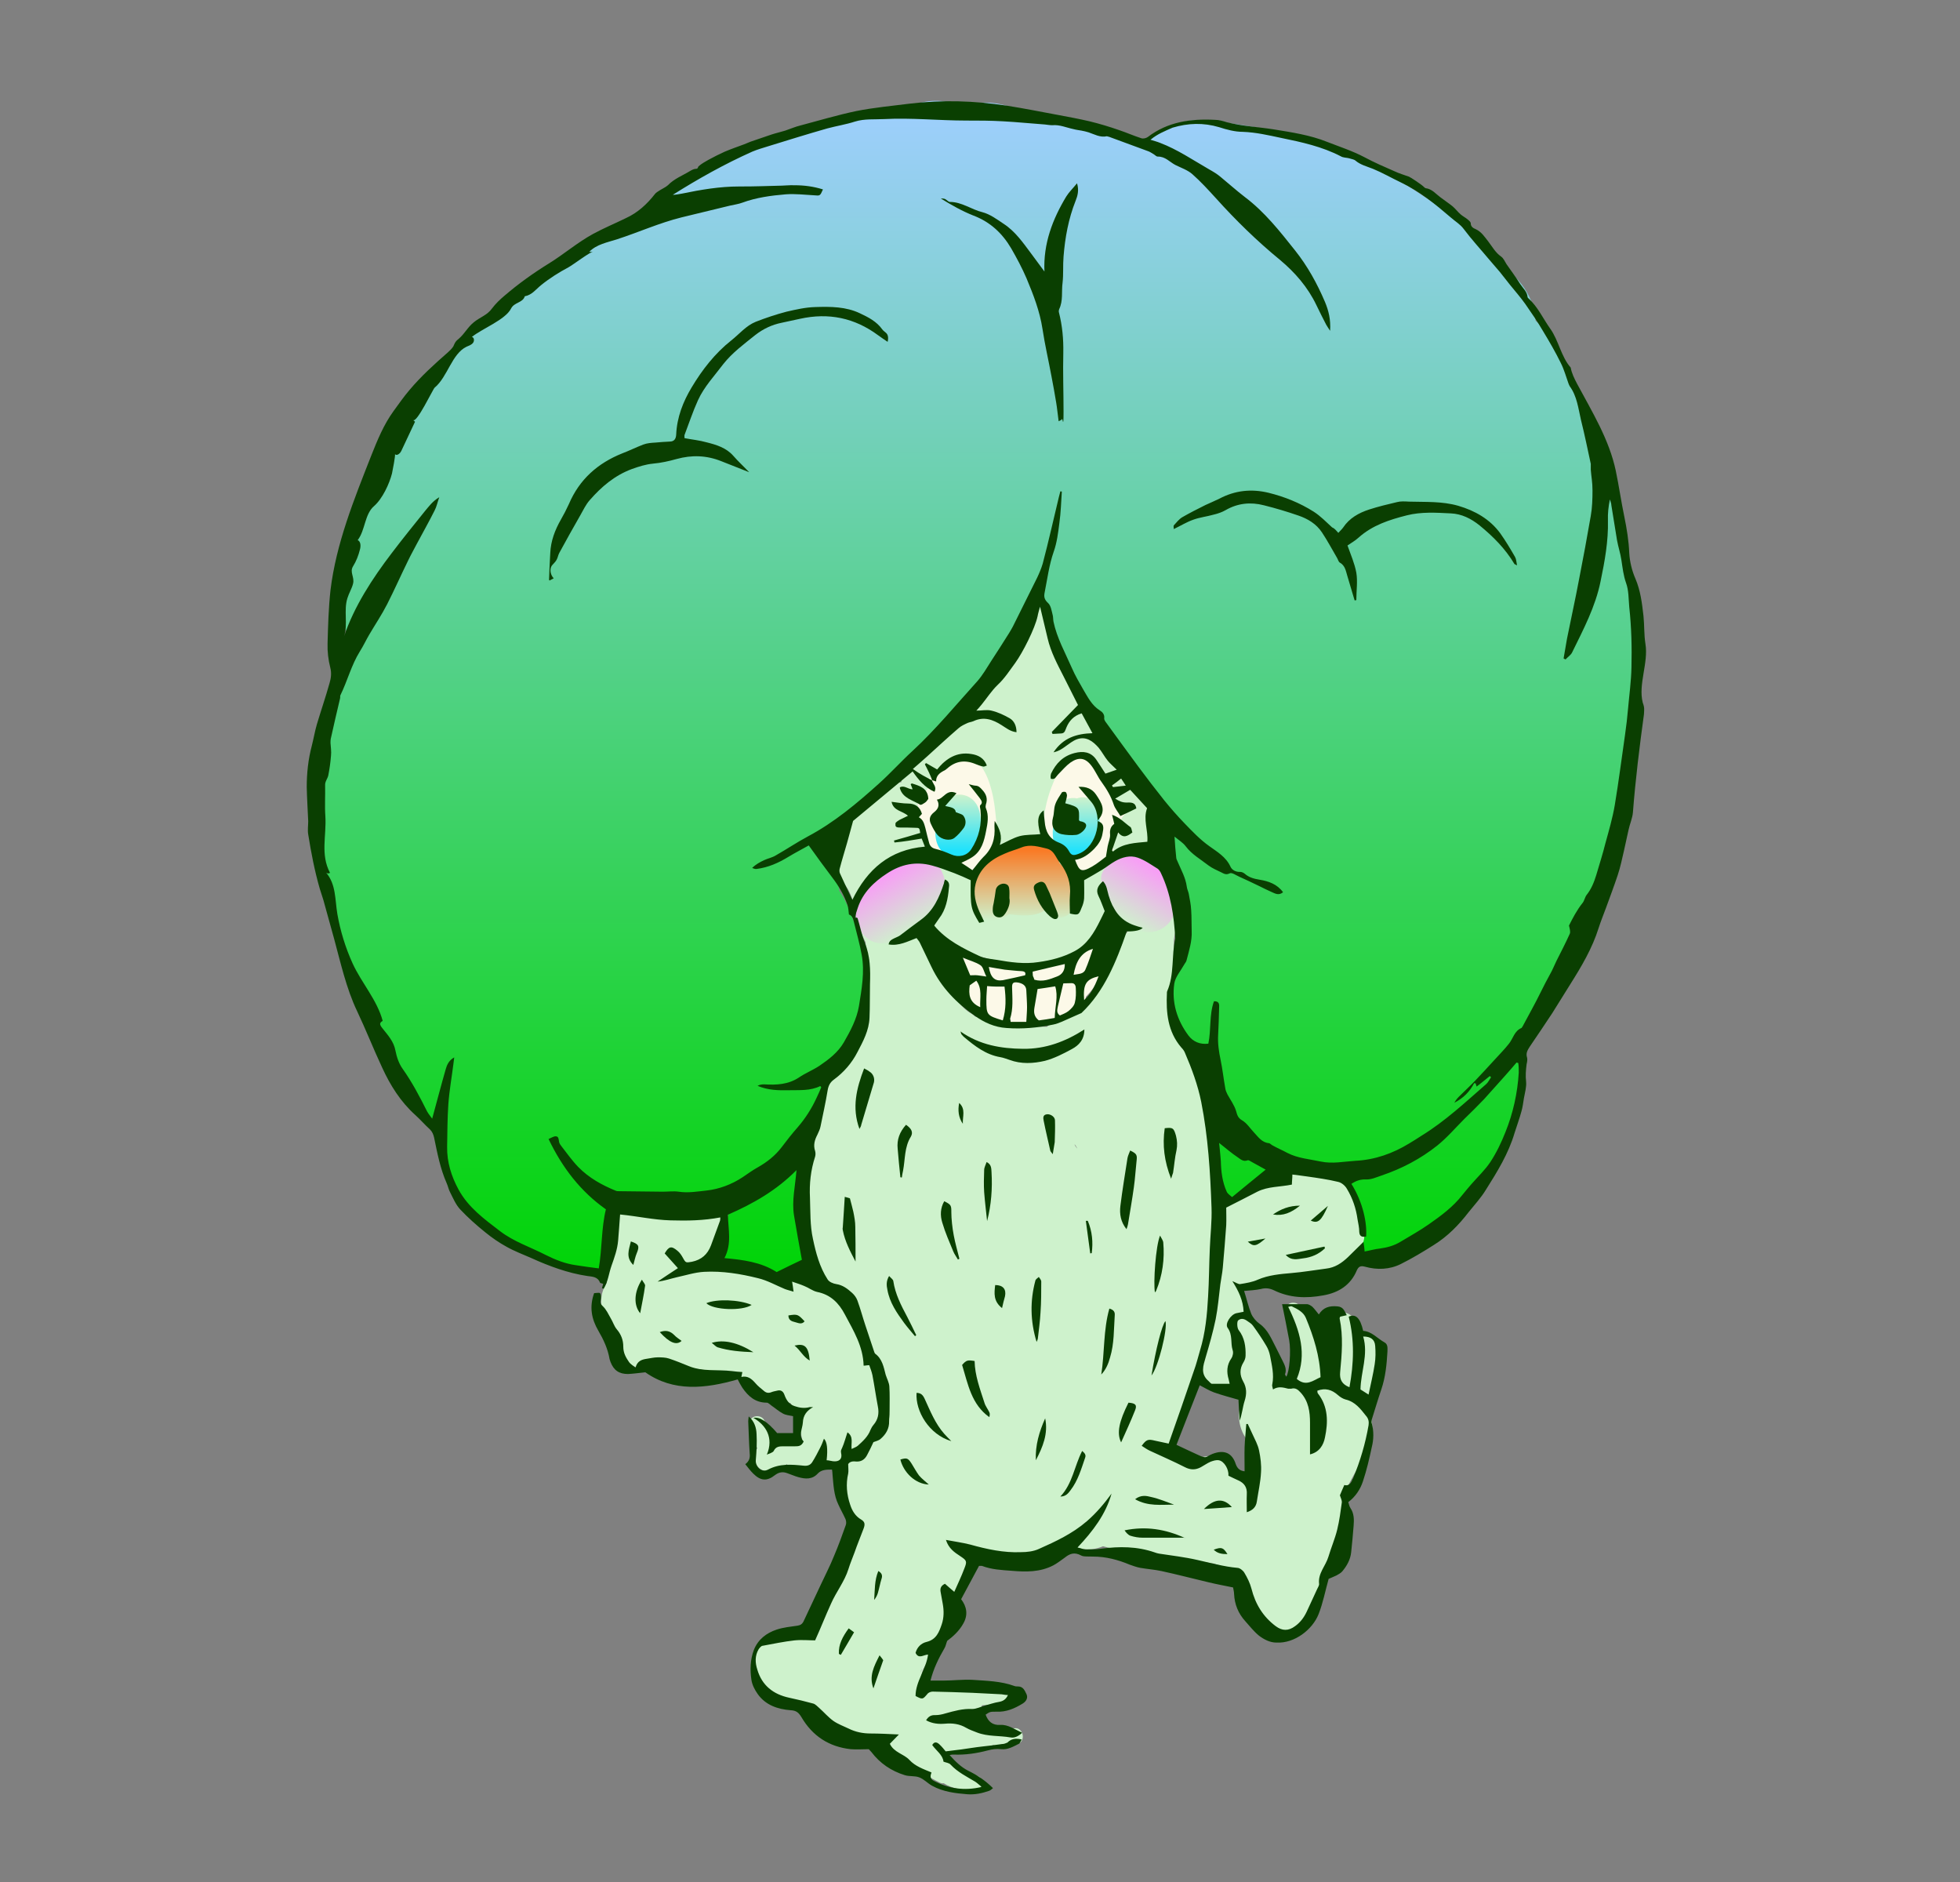 <?xml version="1.0" encoding="UTF-8"?>
<svg data-data-id="Layer_1" data-name="Layer 1" xmlns="http://www.w3.org/2000/svg" version="1.1" xmlns:xlink="http://www.w3.org/1999/xlink" viewBox="0 0 800 768">
  <rect x="0" y="0" width="800" height="768" fill="#808080" stroke="none"/>
  <defs>
    <style>
      .cls-1 {
        fill: #0a3f01;
      }

      .cls-1, .cls-2, .cls-3, .cls-4, .cls-5, .cls-6, .cls-7, .cls-8, .cls-9 {
        stroke-width: 0px;
      }

      .cls-2 {
        fill: url(#linear-gradient);
      }

      .cls-3 {
        fill: url(#linear-gradient-6);
      }

      .cls-4 {
        fill: #cef2cc;
      }

      .cls-5 {
        fill: url(#linear-gradient-5);
      }

      .cls-6 {
        fill: url(#linear-gradient-2);
      }

      .cls-7 {
        fill: url(#linear-gradient-3);
      }

      .cls-8 {
        fill: #fcf9e8;
      }

      .cls-9 {
        fill: url(#linear-gradient-4);
      }
    </style>
    <linearGradient id="linear-gradient" x1="417.4" y1="375.7" x2="417.4" y2="343.9" gradientUnits="userSpaceOnUse">
      <stop offset="0" stop-color="#cef2cc"/>
      <stop offset=".9" stop-color="#f97b26"/>
    </linearGradient>
    <linearGradient id="linear-gradient-2" x1="391" y1="324.2" x2="391" y2="349.7" gradientUnits="userSpaceOnUse">
      <stop offset="0" stop-color="#cef2cc"/>
      <stop offset=".9" stop-color="#1fe2fc"/>
    </linearGradient>
    <linearGradient id="linear-gradient-3" x1="439.3" y1="325.3" x2="439.3" y2="350" gradientUnits="userSpaceOnUse">
      <stop offset="0" stop-color="#cef2cc"/>
      <stop offset=".9" stop-color="#1fe2fc"/>
    </linearGradient>
    <linearGradient id="linear-gradient-4" x1="374.5" y1="379.4" x2="360.2" y2="354.7" gradientUnits="userSpaceOnUse">
      <stop offset="0" stop-color="#cef2cc"/>
      <stop offset=".9" stop-color="#f79ff5"/>
    </linearGradient>
    <linearGradient id="linear-gradient-5" x1="457.8" y1="376.3" x2="471.8" y2="352.2" gradientUnits="userSpaceOnUse">
      <stop offset="0" stop-color="#cef2cc"/>
      <stop offset=".9" stop-color="#f79ff5"/>
    </linearGradient>
    <linearGradient id="linear-gradient-6" x1="399.6" y1="726.8" x2="399.6" y2="247.8" gradientTransform="translate(0 768) scale(1 -1)" gradientUnits="userSpaceOnUse">
      <stop offset="0" stop-color="#9fcfff"/>
      <stop offset="1" stop-color="#00d406"/>
    </linearGradient>
  </defs>
  <path class="cls-8" d="M445,386.9c-16.3,11.9-36.6,7.7-53.9.4-1.2-.5-2.2-.4-3,.1-2.8-.7-6.4,2.4-4.7,6,3.1,6.7,7.4,12.8,12.9,17.7,5.7,5.1,11.1,6.5,18.6,6.5s25.9-1.2,28.4-10.9c4.3-4.4,7.2-10,7.8-16.3.3-2.9-3.7-5.2-6.1-3.5Z"/>
  <path class="cls-8" d="M461.7,337.1c-.4-8.4-2.6-19.3-7.8-26.1-6.5-8.5-18.9-8.2-25.3.5-1.3,1.8-2.3,3.9-3,6.1-6,4-8.1,11.2-6.4,17.9-2,.1-3.9.3-5.8.6.2-5.9-1.4-12.1-5.1-16.5.8-3.7-.4-7.6-4.8-9.9-8.3-4.4-18.5-6.3-26.8-.7-7.9,5.4-10.6,16.1-7.5,25,1.5,4.4,5.1,8.9,9.5,12.5,3,8.9,8.6,15.8,19.1,15.5,9.1-.3,15.9-7.4,25.3-6.4,8.8.9,15.6,7.1,25,4.6,10.4-2.9,14.1-13.3,13.6-23.1Z"/>
  <path class="cls-4" d="M562.6,560.8c0-3.7-.2-7.3-.3-10.9,0-4.7-4.6-6.6-8.1-5.5-.2-1.5-.4-3-.7-4.5-.7-3.2-4.4-5-7.4-4.2-3.3.9-4.9,4.2-4.2,7.4,1.4,6.7,1,14,1.3,20.8v.5c-.7,0-1.4-.2-2.2-.2s-1,0-1.5,0c1.4-3.4,1.3-7.5,1-11.1-.4-4.8-1.4-9.4-3.1-13.9-.8-2-2.3-3.6-4.2-4.2-.3-1.3-1.3-2.5-3.1-2.5h0c-.5-.6-1.3-.9-2.3-.9-3.7,0-4.2,5-1.4,6.3-.8,1.4-1.1,3-.5,4.5,1.2,3.1,2.2,6.4,2.6,9.7.3,2.3,1,6.2-.3,8.2-.9,1.3-1,3-.6,4.6-2-1-4.2-1.6-6.7-1.6h0c.6-2.5.6-5.1,0-7.8-.4-2.1-1.4-4.3-2.7-6.1,0-.2-.2-.3-.3-.5-.3-1.5-.8-3-1.7-4.5-1.5-2.7-4.4-5.2-7.4-6.4.1-.8.1-1.5.1-2.3-.1-2.8-1-5.5-2.3-7.8v-1.3c0-.5-.1-1.1-.1-1.6.6,0,1.2,0,1.9,0,3.2,0,6.3-1.2,8.9-3,3,0,6,.4,9,.5,10,.5,24.2-.7,29.6-10.6,2-3.7,2.2-7.6,1.7-11.7-.3-2.9-.4-6.1-1.2-8.9-1.7-5.6-6-9.7-11.6-11.2-1.7-.5-3.3-.7-5-.4-.4-.1-.8-.2-1.1-.3-11.5-2.8-22,1.8-31.2,8.4-.8.5-1.5,1.1-2.2,1.8-1.3.3-2.7.4-3.9.8-.8,0-1.5.1-2.2.1h-1.1c0-1,.1-1.9.1-2.9.2-6,0-11.9-1.1-17.9-.3-1.8-.8-3.5-1.4-5.1-.7-3.3-1.9-6.5-3.3-9.6,1.4-7-2-12.7-3-19.5-.3-2-2-3.5-4-4.1-1.1-1.9-2.3-3.7-3.5-5.5-1.3-3.9-2.6-7.8-4.2-11.6v-.3c-.3-2.5-.9-5.3-.7-7.8.2-2.4,1.6-4.6,2-7,.5-2.9.5-5.7.4-8.6-.1-2.6-.5-5.5-.1-8.1.4-2.9,1.5-5.6,1.5-8.6s-.5-3-1.4-3.9c.9-4.3.3-8.7-2.5-12.1-.7-.9-1.6-1.6-2.5-2.2-.8-1.8-2.2-2.8-3.8-3.1-.5-1.8-1.9-3.3-3.6-4.1-.5-.4-1-.7-1.6-1,.3-.6.4-1.2.5-1.8.1,0,.2,0,.3-.1,1.5-.5,2.9-1.4,3.6-2.8.8-1.4,1-3,.6-4.6,3.3-3.1,2.1-10.1-3.5-10.5.5-2,.1-4.3-1.3-5.9.6-3.4-1.3-7.2-5.7-7.2h-.3c.6-1.3.8-2.9.6-4.5-.8-5.8-6.4-9.8-11.2-12.4-.9-.5-1.8-.9-2.7-1.2,0-.9-.3-1.9-.8-2.8-5.5-9.7-10.6-19.6-15.1-29.7-.4-.9-1.1-1.6-1.9-2.1.1-3.3.3-6.5.5-9.8.3-7.8-11.7-7.7-12,0-.2,4.6-.4,9.2-.6,13.8-1.4.1-2.7.6-3.8,1.7-1.3,1.2-2,2.6-2.4,4.4-.1.7-.4,2.1-.4,2.1-1.3,2-4,3.5-5.6,5.4-2,2.5-3.6,5.4-5.5,8-1.9,2.7-4.1,5.1-6.5,7.5-.6.7-1.1,1.4-1.4,2.1-.9,0-1.8.3-2.6.9-.5.3-.9.7-1.4.9-.1,0-.5.2-.8.4-.3.1-.8.3-1,.3-.5.1-1.1.3-1.7.4-2.4.4-4.2,2.9-4.4,5.4h-.5c-4.4,0-6.3,3.9-5.7,7.3-3.4.5-5,3.6-4.8,6.5-.4,0-.9.1-1.3.2-1.5.4-2.6,1.3-3.3,2.3h-.5c-2.2,0-3.7.9-4.7,2.3-.2.1-.4.2-.6.3-1.3.8-2.4,2.2-2.8,3.9-2.2.6-4,2.3-5.1,4.4-2.4.6-4.4,2.4-4.2,5.6.1,3.2-.5,6-1.7,9-.3.8-.4,1.5-.3,2.2-.9.5-1.6,1.2-2,2-1.8,3.1-.4,6.2,2.2,8.2-.2-.1.7.8,1.1,1.2,0,0,.3.5.4.5.3.5.6,1,.9,1.4,1,1.8,1.3,2.7,2,4.5.4,1.1,1.1,2.1,1.9,2.9-.6,1.7-.3,3.6.6,5.2v.3c.1,3.3,1.4,6.1,2.8,9v.4h0c0,.2,0,.4.1.6.1.8.1,1.6,0,2.4-.1,1.2.5,2.6,1.3,3.6-.1,1-.1,2,0,3.1,0,.3.1.6.1.9-.4.8-.6,1.7-.5,2.6.4,3.8.4,7.6-.3,11.4-.7,3.9-2.2,7.6-3,11.5-.7,3-.4,6.4-2.5,8.8-2.6,2.8-5.7,5.3-8.7,7.6-1.2,1-1.8,2.5-1.8,4-.7.9-1,2.1-1,3.5v2.1c-1,2.2-1.5,4.4-1.3,6.5-.4.8-.8,1.5-1,2.3-1.4,3.4-1.8,6.9-3.7,10-1,1.7-1,3.7-.3,5.4-.2.4-.4.8-.5,1.1-1,2-.8,4,0,5.6-1.1,2-1.7,4.4-1.8,6.9-.4,10.5.8,21.1,3.2,31.3.7,3,1.6,5.9,2.9,8.5-4.2-2.2-8.6-3.2-13.7-3.5h-.5c-1-.3-2-.5-3-.7-2.2-.6-4.3-1.2-6.5-1.7-8.1-1.8-16.3-2.1-24.4-1,2.3-1.9,4.1-4.3,5-7.2,4-3.2,5.7-8.1,4.8-13.3-.5-3.1-4.5-5.1-7.4-4.2-1.1.4-1.9.9-2.6,1.5-2.5-2.2-5.7-3.5-9.4-3.3-2.3.1-4.5.2-6.8.1h-1.2c-.1,0-.3,0-.5-.1-.7-.1-1.4-.3-2-.5-7.6-2.1-16.7,2.6-18.5,10.5-.9,4.1-.3,8.3,1.8,11.8-1.5,2.3-2.4,5-2.2,7.9,0,.8.1,1.6.3,2.4-1.5,2.3-2.4,5-2.3,7.9.1,3.7,1.4,6.6,3.5,9.5.1,1.2.2,2.5.4,3.9.4,2.4,1.5,4.5,2.4,6.7,1.4,3.2,5.8,6,9,6.9,3.6,1,8.4.5,11.6-1.5.4-.2.8-.5,1.1-.8,1,.5,2.1,1,3.4,1.2,6.2,1.1,12.3,2.3,18.5,3.4,2.7.5,5.5.9,8.1,1.7.6.2,1.2.3,1.8.5.3.2.7.4,1,.6.4.2.6.4.7.5.3.2.6.5.9.8,1.8,1.4,3.5,2.9,5.4,4.1,2.9,1.8,6.2,2.9,9.5,3.8,1.1,2.2,2.6,4.3,4.4,6.1-.4,1.3-.5,2.6-.5,4,.1,1.5.4,3,.8,4.5h-2.3c-1.4,0-2.9.6-4,1.5-.7-.6-1.4-1.1-2.3-1.3-.7-.2-1.5-.2-2.2-.2-.1-1.3-.5-2.6-1.1-3.8s-1.6-1.7-2.6-1.7c-.3-.7-.6-1.5-1-2.2-.8-1.6-3.1-2-4.5-1.2-1.7,1-2,2.9-1.2,4.5,1.3,2.7,1.4,5.9,2.9,8.2-.1.2-.3.4-.4.6-.8,1.3-1.1,3.2-.6,4.6.5,1.5,1.4,2.9,2.8,3.6,1.4.7,3.1,1.2,4.6.6,1.6-.6,3.2-1.3,4.7-2.2.3-.2.6-.4.9-.7,1.1.9,2.5,1.5,3.9,1.5h2.8c1.5,0,3.2-.7,4.3-1.8.6-.6,1-1.3,1.4-2.1,2.3,1.5,5.1,2.5,8.1,2.5h.8c-.8,2.5-.8,5.2.1,7.9.7,2.2,2,4.3,3.6,6.1-.5,4.5.9,9.1,4.2,12.3,0,0-.1.2-.1.3-1.4,3.6-2.9,7.2-4.4,10.8,0,0-.1.2-.1.2-.1,0-.1.3-.2.5-.3.7-.6,1.4-.9,2.1-.8,2-1.7,3.9-2.6,5.9-3.1,7-6.4,14-10.1,20.8-.2.3-.4.7-.5,1-.8,0-1.7-.3-2.5-.4-1.8-.3-3.5-.5-5.1-.4h-1.2c-7.9,0-15.4,6.9-15.1,15.1.4,8.2,6.6,15.1,15.1,15.1s1,0,1.5,0c2.7.4,5.5.8,8.3,1.2,1.7,4,5.1,7.2,9.8,8.9,6.2,2.2,12.4,5,18.8,4.1.1.4.3.8.5,1.2.6,1.9,1.6,3.5,3.1,4.8,1,.8,2,1.6,3,2.4,1.3.8,2.6,1.3,4,1.6.3.7.8,1.3,1.4,1.8,3.3,2.5,6.8,4.7,10.5,6.5.6.3,1.1.4,1.7.3h0c3.3,2.2,7.6,2.6,11.5,3.3,4.2.8,5.9-5.6,1.8-6.4-1.3-.2-2.7-.4-4.1-.7-.1-.6-.4-1.2-.9-1.6-2.8-2.2-5.5-4.4-8.3-6.6.2-.2.5-.4.8-.7q.1,0,.2-.2c1.9-.2,3.8-.2,5.8-.5,3.5-.4,6.9-1.4,10.5-1,1.3.2,2.2-.4,2.7-1.2,3.3.8,6.5.8,10-.3,4-1.3,2.3-7.7-1.8-6.4-4.7,1.5-8.3-.2-12.7-1.7-3-1.1-6.2-1.9-9.4-2.7,0-.5-.1-1-.2-1.4,2.5,0,5.1-.5,7.5-1.3,1.3-.4,2-1.3,2.2-2.4,3-.2,6-.4,9-.8,4.2-.5,4.2-7.1,0-6.6-8.7,1-17.5,1.2-26.2.6-.5-.2-1-.5-1.6-.6-1.8-1-3.7-1.4-5.8-1.3-.3,0-.6,0-.9,0h0c.2-.9.4-1.8.6-2.7.1-.3.3-1.3.5-2.2,0,0,.2-.4.4-1l.9-1.8c.6-1.1,1.2-2.1,1.9-3.1.3-.5,1.3-1.8,1.5-2,1-1.2,1.9-2.4,2.8-3.7,1.9-2.8,3.4-6,4-9.4.6-3.5.6-6.7-.7-9.9,3.7-1.9,6.1-5.3,7.7-9.4.4-1.2.9-2.4,1.4-3.6.7-1.8.9-3.8.6-5.8,3.2.7,6.5,1.1,10,1.3,7.6.5,17.5,1.5,24.2-2.5,1.3-.8,2.5-1.6,3.5-2.6,4.4,3.5,10.2,4.5,15.6,2.2,2.6.7,5.1,1.2,8.1,1.5,1.1,0,3.2.7,4.5.5.7.2,1.5.3,2.2.5,7.2,1.8,14.1,4,21.6,4.2,1.3,0,2.5,0,3.7-.4.9.2,1.8.3,2.8.4.6.2,1.3.3,1.9.3.3,0,.5,0,.8.2,1.9.5,3.6,1.1,5.4,1.8.5.2,1,.3,1.5.4.1.2.3.5.4.8,1.1,1.9,2.8,3.7,4.8,5-.1,1.4-.2,2.9-.1,4.4.6,7.8,6.5,15.5,15.1,15.1,7.7-.3,15.7-6.7,15.1-15.1v-1.7c.3-1.2.7-2.4,1.2-3.6,1.1-2.9,2.4-5.8,3.5-8.7,2.2-5.7,4.2-11.6,5.9-17.5.7-2.5.7-5.1,0-7.6.5-1.2.9-2.4,1.3-3.6,0-.2.2-.9.3-1.6,0,0,0-.2.2-.4.2-.3.3-.6.5-.9,1.2-2.3,2.5-4.6,3.8-6.9,1.1-2,1.7-4.2,1.9-6.5,2.3-2.6,3.7-6,3.5-9.6-.2-3.5-1.4-6.8-3.5-9.4,1.9-.2,3.6-1.3,4.8-3,1.1-2.1,1.3-5.6,1.2-9ZM425.7,335.8c.3-2.6.8-5.1,1-5.9,1.1-5.9,3.4-11.5,6.2-16.8,1.8-3.4,7.2-6.4,10.9-4.2,1.9,1.1,4.4,2.3,4.8,4.7.4,2.8,3.5,4.5,6.2,4.4-1.1,2.2-.8,5.2.8,7.1-.5,2.8.8,6,3.9,6.9-1,.8-1.9,1.9-2.2,3.2-.3,1.4-.3,2.9.3,4.2-2.7,1.2-3.8,4.4-3.1,7.1-.7,1.4-.8,3-.5,4.5-3.7,1.8-7.3,3.9-10.5,6.3-2.1,1.7-3,4-4.7,5.9,0-.8-.1-1.6-.2-2.4-.6-4.1-2.7-8.1-4.5-11.8-.8-1.8-2.6-2.7-4.6-2.9-.7-1.2-1.7-2.1-2.9-2.6-1.3-.7-1.2-4.4-.9-7.7ZM379.2,317.5c3-.5,4.7-3,4.8-5.6.8.1,1.5.1,2.3-.1,2.7-.5,5.4-1.6,7.7-3.2h0c.1,0,.3.1.5.1,6.9,1.5,9.5,10.3,10.8,16.3.8,3.9,1.1,7.8,1.5,11.7.1,1.1,1.5,10.5,1,10.8h-.1c-.3.3-.7.5-1,.8-3,0-4.7,2-5.2,4.3l-.6.6c-2.7,3.2-3.7,6.8-3.6,10.7-.2-.1-.4-.1-.6-.2.1-.3.2-.6.3-1,1.1-3.1-1.2-6.6-4.2-7.4-1-.3-1.9-.3-2.8-.1-.3-.1-.5-.3-.9-.4-.2-.1-.4-.1-.5-.2-.7-.5-1.6-1-2.6-1.1-2.4-1-4.9-1.9-7.4-2h-2.2c1.1-1.5,1.5-3.5,1.2-5.4-1.2-7.1-2.4-14.2-3.6-21.3,4.1-.3,5.9-4.1,5.2-7.3ZM375.6,682.8c.2-.8.5-1.6.7-1.7-.4,1-.7,1.6-.7,1.7ZM439.5,468.3c.1.1.1.2.2.4-1.4-1.6-1.4-2.6-.2-.4ZM458.5,383.1c-.2.9-.5,1.7-.7,2.6-2.5,6.1-5.5,11.9-9,17.5-1.8,2.9-3.6,5.9-6.1,8.4s-5.7,3.4-9,4.4c-1.1.3-2,.9-2.6,1.7h-.4c-1.4.1-2.5.5-3.4,1.3-9.9.1-19.7-1.2-29.3-4.2-.4-.4-.9-.8-1.4-1.1-4.6-2.6-7.2-7.2-9.8-11.7-3.6-6.2-7.1-12.4-10.7-18.5-1.4-2.4-3.5-3.1-5.6-2.9,2-1.3,4-2.6,5.9-4,2.7-1.9,4.8-4.2,6.9-6.6.1.8.2,1.6.5,2.3-2.5,2-3.6,5.9-.8,9,4.8,5.2,11.6,7.6,18.3,9.4,7,1.8,14.4,2.9,21.6,2.3,7-.6,14.5-2.3,20.1-6.8,5.3-4.1,8.6-10.7,11.4-16.8h0c1.6,3.6,2.9,8,5.8,10.9-.8.7-1.4,1.6-1.7,2.8ZM509.5,606.8c-1-2.9-2.5-5.6-4.9-8.2-5-5.6-14.9-5.7-20.4-.9-2-2.3-4.8-4-7.9-4.7.2-.6.4-1.2.6-1.9,0,0,.1-.3.2-.6.2-.4.9-1.9,1-2.2.4-.8.8-1.5,1.2-2.2,1.4-2.7,2.6-5.5,3.7-8.3,2.3-6.4,4-13.1,5.8-19.7.4,1.5,1,2.8,1.8,4.3.4.7.9,1.3,1.3,2,.1.5.4,1,.6,1.5.4,0,.8,0,1.1.3,2.8,1.4,5.9,1.9,8.8,3h0c.8-.2,1.6,0,2.3.3.9.5,1.5,1.3,1.8,2.2.1.5.2,1,.2,1.5,0,.8-.3,1.5-.8,2-.2,1-.3,2-.2,3.1.2,5,2.6,9.5,6.4,12.3-1.1,4.8-1,10.1.2,15.1-1,.3-1.9.7-2.8,1.1Z"/>
  <path class="cls-2" d="M436.2,356.9c-.9-1.6-2.2-3.2-3.5-4.5s-.2-.2-.4-.3c0-2.1-.9-4.2-2.4-5.7-2.9-2.8-6.9-2.8-10.6-2.2-6.9,1.1-16.1,4.4-20,10.6-3.3,5.5-5.1,16.4,1.8,20,3.4,1.8,6.9.7,10-1.2.2-.2.5-.4.7-.5,4.5.5,10,1.2,14.1-1.3.2-.1.4-.2.5-.4,2.9,4.1,10.3,4.6,11.5-1.6.9-4.4.6-8.8-1.7-12.9Z"/>
  <path class="cls-6" d="M398.5,328.1c-3.2-5.1-10.7-5.2-13.8,0-1,1.8-1.1,3.5-.6,5-1.1.8-1.8,1.9-2.1,3.3-.8,5.2.1,11.2,6,13,5.4,1.6,10-2.5,11.5-7.4,1.1-4.2,1.4-10.1-1-13.9Z"/>
  <path class="cls-7" d="M448.2,330.1c-1-3.4-4.6-5.5-8-4.5-.2.1-.4.1-.6.2-2.7-.6-6,.4-7.2,3-3.1,6.6-5.5,18.9,4.4,21,10.3,2.3,13.6-12.5,11.4-19.7Z"/>
  <path class="cls-9" d="M383.7,354.4c-4.2-6.7-11.7-4.7-17.5-1.8h0c-.2,0-.5.1-.8.1-5,.9-8.2,4-10.6,7.9-.3.4-.6.9-.9,1.3-1,.5-2,1.4-2.5,2.8-.2.5-.4,1-.6,1.6h0c0,.1-.1.2-.1.4-1.8,5.2-2.3,10.8,2,15.1,4.9,5,11.3,3.3,16.8.4,5.1-2.8,10.7-5.1,14-10.1,3.1-5.2,3.5-12.5.2-17.7Z"/>
  <path class="cls-5" d="M474.1,355.1c-4.8-6.4-12.2-8-19.4-4.8-1.3.6-2.2,1.8-2.7,3.1-2.2,1.8-3.5,4.9-1.8,8.2,3,5.8,5.6,13.3,11.4,16.9,6.2,3.8,14.6,2,17.4-5,2.5-6.6-1-13.2-4.9-18.4Z"/>
  <path class="cls-3" d="M670.3,269.8c-.2-5.2-1.1-10.4-1.9-15.5-.8-5.3-1.8-10.6-2.8-15.9-2.1-10.8-4.5-21.4-7.2-32-6-23.1-12.5-47.4-25.1-67.9-1.7-2.8-3.9-5.4-6.5-7.6l-.6-4.5c-1.4-5.1-4-9.6-7.8-13.4-12-14.2-26.7-26.4-42.5-36.3-15.6-9.8-33.2-17.4-51-22-11.4-3-23.2-4.7-34.9-5.6-7.4-.6-16.4,3.8-21.5,8.9-.5.5-.9,1-1.3,1.5-10.2-4.5-20.8-8.3-31.5-11.2-4.6-1.3-9.7-1.3-14.6-.3-1-.7-1.9-1.4-3-1.9-7.1-3.7-15.6-5.6-23.4-3.1-.4,0-.8.3-1.2.4-6-2.3-12.8-3.1-19-1.1s-6.2,2.4-9,4.2c-7.7-1.9-15.6-.8-22.2,2.9-1.1,0-2.1,0-3.2,0-7,.3-14.9,2.4-20.2,7.5-3,.8-6,1.6-8.9,2.5-7.3,2.2-14.4,5-21.2,8.3-6.5,3.1-12.6,7.6-17.7,12.6-2.5,2.5-4.7,5.2-6.7,8.1-2,0-3.9.2-5.9.4-.5,0-1,0-1.5.2-.2.6-.7,1.1-1.4,1.5-4.6,2.2-9.3,4.1-14,6.1-2.2,1.7-4,3.8-6.4,5.7-2.5,2-5.2,3.1-8,3.8-.8,1.8-2.1,3.3-3.8,4.5-.3.2-.5.3-.8.4-.5,1.1-.9,2.2-1.3,3.4-1.6.7-3.1,1.5-4.5,2.5-3.2,1-6.3,2.2-9.2,4-5.7,3.5-9.4,8.2-13.2,13.3-5.2,6-11.6,11-16.7,17.2-6.3,7.7-10.2,13.8-13.7,23.1-.7,1.8-1.2,3.6-1.7,5.4-3.4,2.8-6.4,5.9-8.9,10.1-2.8,4.8-4.4,10.1-5.2,15.5-.3,2-.6,4-.9,6.1-1.4,1.5-2.5,3.1-3.5,4.9-2.2,4.2-3.7,8.7-4,13.3-.5,1.3-1,2.7-1.3,4.1-1.5,6.6-1.6,12.7.3,19.3.8,2.7,1.9,5.3,3.2,7.7-2.4,3.6-4.2,7.5-5,12-.5,3-.8,5.9-1.2,8.9-2,5-2.8,10.5-2.2,15.8-3.4,5.1-5.5,11.1-5.3,17.6.1,3.5.7,6.8,1.7,10-.1.5-.3,1-.3,1.6-.5,3-1.1,6-1.2,9-.7,7.6-.9,15.4,0,23,.8.2,1.3.9,1.5,1.7,1.8,6.9,4.2,13.8,5.2,20.9.6,1.1,1.2,2.2,1.9,3.3.4.7.9,1.4,1.4,2.1,0,5.1,1.2,10.3,4.1,14.6,3.8,5.6,7.2,11.4,10.1,17.4,1.4,2.8,2.6,5.8,4.1,8.6,1,1.8,2.1,3.5,3.2,5.2-.5,7.2,4.1,16.1,9,20.9,2.5,2.5,5.7,4.6,9.2,6.2.3,2.9.7,5.8,1.3,8.6.3,1.4.8,2.8,1.3,4.2,0,2.7.3,5.4,1,8.1,1.7,6,5.8,12.4,11,16.3.9,1.2,1.9,2.3,3,3.3,4.9,4.5,10.7,7.6,17.1,8.6,2.6,5.2,10,8.9,15.2,6.5.6.6,1.5,1.1,2.5,1.5,1.9.7,3.6.7,5.5.5.8.3,1.6.6,2.4,1.2,6.3,4.3,12.3-5.7,6.3-10.2.7-1.6,1-3.5,1.3-5.4.6-4.6.5-9-.3-13.5.3-.9.6-1.7.9-2.6,1,.4,2.1.8,3.2,1.2,4.5,1.5,9.6,1.9,14.3,2.3,2.7.3,5.4.3,8.1.2,7.4-.2,15.1-1.1,22.1-3.3.8-.3,1.6-.5,2.4-.8-.1,2.9-.2,5.8-.5,8.7-.5,6-4.7,10.7-3,16.9,1.2,4.4,5.7,5.1,8.8,3.4,6.9,3.3,22.8,9.7,25.7-1,.7-2.5,0-5.1-.3-7.6-.3-2.1-.2-4,.1-6,.9-5.4.1-10.2-1-15.5-.9-4.5.2-9-.4-13.5-.2-1.5-.6-3-1.2-4.4,2.2-2.6,4.3-5.5,6-8.6,3.2-5.6,4.6-12.4,3.9-18.9.7-.6,1.4-1.2,2-1.9,3.4-3.4,6-7.6,8.8-11.5,3.4-4.9,5.6-10.1,6.4-16,.5-3.6.4-7-.1-10.2.8-6.5.1-13-3.1-18.9-.2-1.6-.5-3.1-1.1-4.6-1.6-4-3.1-8.4-5.5-12.1-.2-.4-.5-.7-.7-1.1-.1-.9-.3-1.8-.5-2.7-1.7-6.2-5-10.7-9-15.6-.5-.7-1.1-1.3-1.8-1.9.5-.4.9-.7,1.4-1.1,5.6-1.3,10.9-4.1,14.9-8.1s4.5-5.5,6-8.8c2.1-.9,4.2-1.9,6.2-3.1,6.9-4,13.6-9.2,19-15.1,3.2-3.4,5.7-7.4,7.2-11.8,1.4-.5,2.8-1.3,4.1-2.1,5.1-3.3,10.7-8.4,13-14.4,1.8-1.4,3.6-2.8,5.2-4.4,5.8-5.9,9-12.6,12-19.8,1.5-2.9,3.4-5.6,5.2-8.3.7,3,1.6,5.9,2.7,8.8,2.5,6.5,5,13.1,8.4,19.1,1.3,2.2,2.8,4.3,4.2,6.5,1.1,5.1,4.9,10.4,9.1,14.2.5,7.6,3.1,15.4,8.9,20.6,2.5,2.3,5.3,4.2,8.2,5.7.7,1.9,1.5,3.7,2.3,5.2,2.1,3.6,5.5,7.2,9.3,9.8-1.1,3.2-1.7,6.5-1.6,9.6.3,6.6,2.2,13.5,6.4,18.7-1.6,3.7-2.5,7.8-2.3,11.5.2,4.8,1.3,9.2,3.3,13.1-4.5,5.3-7.8,13.1-7.5,19.9.4,7.9,2.9,16,8.9,21.5,2,1.8,4.3,3.6,6.8,5.1.9,5.2,2.4,9.9,5.2,14.9,3.1,5.5,7.3,9.8,12.2,13.5,2,1.5,3.9,2.9,5.9,4-.3.1-.7.3-1,.4-2.8,1.2-5.3,2.8-7.8,4.4-.4-1.7-.9-3.4-1.3-5.1-1.8-7.5-13.4-4.3-11.6,3.2.7,3,1.3,7.1,2.6,10.3-1.4,3.6.4,8.5,5.4,8.5s4.5-1.5,5.3-3.5c1.8-.7,3.5-1.8,5.1-2.8,1.8-1.2,3.7-2.4,5.7-3.3,2-1,4.3-1.7,6.2-3,1.5-1,2.7-2.2,3.7-3.6,2.7,1.8,5.6,3.1,8.8,4,5.4.8,10.9,1.6,16.3.5,0,.1-.2.1-.2.2-2.1,2.1-2.5,6.4,0,8.5.2.2.3.3.4.4,0,.1,0,.2,0,.3,0,.8.3,1.7.4,2.5.3,2,.8,4,1.3,5.9,1,3.5,2.4,7.1,1.3,10.8-1.9,6.5,6.7,9.8,10.4,5.5.2,0,.4,0,.6.2,3.4.9,6.3-1.1,7.4-4.2.2-.6.4-1.3.6-1.9,3.5,1,5.8-1.2,8.5-3.2,2.3-1.8,4.6-3.7,6.6-6,3.6-4,6-8.5,10-12.2,4.1-3.8,7.8-8,10.6-12.9,6-10.5,8.5-22.4,10.7-34.2.6-3.2-.9-6.5-4.2-7.4-1.6-.4-3.6-.1-5.1.9,0-.5.2-.9.3-1.4,1.6-.6,3.1-1.3,4.4-2.2,6.5-4.2,12.2-10.4,14-18.2.3-2.6.7-5.1,1-7.7,6.1-8.7,11.7-17.7,16.8-27,3.7-6.8,7.5-13.9,10-21.3,1.6-4.8,2.5-10.2,2.1-15.3,0-2-.4-4-.4-6,1.3-6.2,3-12.4,2.3-18.8,0-1.4,0-2.8-.2-4.2,2.2-5,3.7-10.1,3.7-15.4s0-1.7,0-2.5c.9-1.8,1.6-3.7,2-5.7,1.1-5.4,1.9-10.6,1.7-15.7ZM561.4,477.6c-1-.8-2.2-1.3-3.4-1.5,1.9-.8,3.8-1.6,5.5-2.6h.2c-.9,1.2-1.7,2.6-2.3,4.1Z"/>
  <g>
    <path class="cls-1" d="M417,709.9c-.5.8-.7,1.5-1.1,1.7-2.3,1.1-4.5,2.5-7.3,2.2-1.8-.2-3.6,0-5.4.5-4.6,1.2-9.2,1.9-14,1.7-.4,0-.8,0-1.6.2,2.4,2.7,4.8,5,7.6,6.4,3.7,1.8,7,4,10.1,7.1-.5.4-1,.9-1.6,1.1-2.9,1-5.7,1.6-8.8,1.4-5-.4-10-1-14.5-3.5-1.8-1-3.3-2.7-5.2-3.4-1.8-.7-4-.3-5.9-.9-5.5-1.7-10.1-4.8-13.6-9.4-.3-.4-.7-.7-1.1-1.2-2.5,0-5,.2-7.4,0-8.9-1-15.6-5.4-20.1-13.1-1.1-1.8-2.1-2.7-4.4-2.8-5.3-.4-10.3-2.1-13.5-6.7-1.2-1.7-2.2-3.7-2.5-5.7-.6-4.1-.5-8.2,1-12.2,1.7-4.3,5.1-6.9,9.3-8.3,2.7-.9,5.7-1.2,8.5-1.6,1.2-.2,1.9-.6,2.5-1.8,2.3-5,4.7-9.9,7-14.9,1.8-3.9,3.8-7.7,5.4-11.7,1.8-4.2,3.3-8.4,4.8-12.6.3-.7.2-1.8-.1-2.5-.9-2-2-3.9-2.9-5.9-1.9-3.9-2-8.1-2.4-12.3,0-.6-.1-1.2-.2-2-2.2,0-4.2,0-5.7,1.5-2.3,2.6-5.1,2.4-8,1.6-1.5-.4-3-1.1-4.5-1.6-1.8-.7-3.4-.5-5,.7-3.4,2.7-6,2.4-9-.6-1.1-1.1-2.1-2.4-3.2-3.8,1.6-1.2,2-2.6,1.8-4.3-.3-4.4-.4-8.8-.6-13.2,0-.5.1-1.1.2-2,2.4,2.1,3.1,4.7,3.2,7.2.2,3.5,0,7-.3,10.5-.3,2.9,2.4,5.4,5,4,4.7-2.5,9.5-2.1,14.4-1.6,1.7.2,2.8-.2,3.6-1.4,1.2-1.9,2.3-4,3.3-6s1-2.4,1.5-3.6q1.9,1.8,1.1,8.8c.9,0,1.7.3,2.6.4,2.5.3,3.9-.9,3.3-3.4-.2-1,.1-1.3.4-2,.9-2,1.4-4.1,2.2-6.4,2.6,1.8,1.4,4.3,1.7,6.8,1-.5,1.9-.8,2.5-1.3,2.1-1.9,4.2-3.8,5.2-6.5.3-.7.7-1.4,1.2-2,1.9-2.2,2.4-4.7,1.8-7.6-.8-4.2-1.4-8.5-2.2-12.7-.3-1.4-.8-2.7-1.3-4.1-.9,0-1.6.2-2.3.2-.2-7.9-4.1-14.2-7.6-20.8-2.5-4.8-5.9-8.2-11.4-9.3-1.8-.4-3.4-1.7-5.2-2.4-1.6-.7-3.3-1.2-5-1.8.2,1.2.4,2.3.6,4.1-1.6-.5-2.6-.7-3.6-1.1-3.6-1.5-7.1-3.5-10.9-4.4-7.2-1.8-14.6-3-22-2.6-3.7.2-7.4,1.4-11.1,2.2-2.6.6-5.1,1.5-7.9,1.8,2.6-1.8,5.3-3.5,8.3-5.5-1.9-2.1-3.6-4-5.4-6,1.7-2.9,2.7-3.2,5.2-1.1,1,.8,1.7,1.9,2.3,3,1.1,2,1.2,1.9,3.6,1.5,3.9-.8,6.4-3,7.8-6.7,1.2-3.4,2.5-6.7,3.7-10.1.1-.4.1-.8.1-1.3-6.9,1.3-13.5,1.4-20.4,1.2-6.8-.2-13.4-1.7-20.5-2.4-.3,3.8-.5,7.2-.8,10.6-.3,3.6-1.5,6.9-2.7,10.3-1.1,3.1-1.4,6.5-3.2,9.4-.2,0-.4-.2-.7-.2.2-.6.3-1.2.5-1.8-.4-.2-1.2-.2-1.3-.5-1-2.5-3.2-2.4-5.2-2.7-8-1.2-15.5-4-22.8-7.3-3.4-1.5-6.9-2.8-10.1-4.6-3.1-1.7-6-3.7-8.7-5.9-3.6-2.9-7.1-6-10.2-9.3-1.8-1.9-2.9-4.5-4.1-6.9-.7-1.2-.9-2.6-1.5-3.9-2.6-5.9-3.8-12.2-5.1-18.5-.3-1.3-.7-2.4-1.7-3.4-2.1-1.9-3.9-4-6-5.9-6-5.4-10.2-12.1-13.5-19.3-3.6-7.7-6.7-15.6-10.3-23.2-4.3-9-6.7-19.7-9.3-29.3-1.2-4.3-2.4-8.7-3.6-13-.3-1-.5-1.9-.8-2.9-.2-.7-.5-1.5-.7-2.2-.3-.8-.5-1.7-.8-2.5-2.1-7.3-3.5-14.6-4.7-22.1-.3-1.8,0-3.6,0-5.4-.2-4.6-.5-9.3-.6-13.9,0-5.7.6-11.4,2.1-17,.7-2.8,1.2-5.7,2-8.5,1.7-5.7,3.6-11.2,5.2-16.9.6-2,.9-4.1.3-6.4-.8-3.1-1.2-6.5-1.1-9.8.2-7.3.4-14.6,1.2-21.8,2.3-19,9.6-37,16.6-54.8,2.5-6.3,5.1-12.7,9.1-18.2,2.1-2.9,4.2-5.9,6.5-8.6,4.8-5.7,10.1-10.5,15.7-15.4.8-.7,1.6-1.5,2.2-2.4.3-.6.5-1.2.9-1.8s.9-1,1.4-1.4c2.4-2.1,3.6-4.7,6.1-6.7,2.4-2,5.5-2.9,7.4-5.6,1.5-2,3.3-3.7,5.2-5.3,5.6-4.8,11.6-9.1,17.9-13,6.2-3.8,11.7-8.6,18.1-12.1,4.4-2.4,9-4.3,13.5-6.5,4.8-2.2,8.6-5.7,11.8-9.8.5-.7,1.4-1.1,2.1-1.6,1.1-.7,2.3-1.2,3.2-2,2.6-2.7,6.1-4,9.2-5.9.7-.4,1.5-.8,2.2-.8,1,0,.8-.7,1.1-1,1.2-1.1,2.7-1.9,4.1-2.7,2.2-1.2,4.4-2.3,6.6-3.3,2.6-1.1,5.2-2,7.9-3,.9-.3,1.8-.8,2.7-1.1,2.8-1,5.7-1.9,8.5-2.9,1.8-.6,3.7-1,5.6-1.6,2.1-.7,4.1-1.6,6.2-2.1,7.6-2,15.2-4.3,22.9-5.9,7.1-1.4,14.5-2.1,21.7-3,13.2-1.6,26.4-1.2,39.5.8,7,1.1,14,2.5,21,3.8,4.3.8,8.6,1.6,12.9,2.6,4.1,1,8.1,2.2,12.1,3.6,3,1,5.9,2.3,9,3.3.8.3,2,0,2.7-.5,8.1-6.2,17.5-7.5,27.3-7,1.7,0,3.4.5,5,1,6.3,1.6,12.8,1.9,19.1,2.9,7.4,1.2,14.8,2.3,21.8,5.1,5.1,2,10.4,3.7,15.3,6.3,3.9,2.1,8.1,3.9,12.2,5.7,1.9.9,4,1.5,5.9,2.2.6.2,5.4,3.4,6.1,4.2.2.2.4.4.7.5,2.6.3,4.1,2.3,6,3.7,1.7,1.3,3.4,2.4,5,3.7,1.2,1,2.1,2.3,3.3,3.3.9.8,2,1.3,2.9,2.1.5.4,1.2,1,1.2,1.5,0,1.4,1,2,2,2.4,2.4,1.1,3.7,3.2,5.2,5.1,1.6,2.1,2.9,4.5,5.2,6.1,1,.7,1.5,2,2.2,3.1,1.9,2.7,3.8,5.3,5.6,8.1,1.1,1.7,2.8,3.1,3,5.3,0,.2.2.4.3.5,3.9,3.5,6,8.3,9,12.5,3.4,4.8,4.4,11.4,8.3,15.8.4,2.3,1.5,4.5,2.6,6.6,6.1,11.4,13.1,22.7,15.8,35.5,1.3,6.2,2.2,12.6,3.5,18.8,1,4.9,1.8,9.8,2,14.8.2,3.5,1.1,7.2,2.5,10.4,2.1,4.9,2.7,10,3.3,15.2.4,3.8.2,7.6.8,11.4,1.3,7.8-3,16.5-1.1,24,.2.6.4,1.1.5,1.7.2,1,0,2.1,0,3.1-1.8,13.1-3.5,26.9-4.5,40-.2,2.4-1.3,4.8-1.8,7.2-.6,2.7-1.2,5.5-1.8,8.2-.8,3.4-1.5,6.9-2.6,10.2-1.5,4.5-3.2,9-4.8,13.4-1,2.7-2.1,5.4-3,8.2-2.6,8.3-7,15.7-11.6,23-2.5,3.9-4.8,7.8-7.3,11.7-3,4.6-6.1,9.1-9.2,13.7-.9,1.4-1.7,2.7-1.1,4.5.2.8,0,1.8-.2,2.7-.3,2.4-.5,4.7-.2,7.1.2,2.2-.5,4.5-.9,6.8-.3,1.8-.5,3.6-1,5.3-.8,3-1.9,5.9-2.8,8.8-2.5,8.5-7.1,15.9-11.7,23.2-2,3.3-4.7,6.2-7.1,9.2-4,5.2-8.5,9.8-14.1,13.3-4.4,2.8-8.9,5.5-13.5,7.8s-9.7,2.5-14.7,1.1c-1.8-.5-2.6,0-3.3,1.5-2.5,6-7.4,9.1-13.6,10.2-7,1.3-13.8,1.1-20.3-2.1-1.7-.8-3.4-1-5.2-.5-2.3.5-4.7.6-6.9.8,1,3.1,1.7,6.3,2.9,9.3.7,1.6,2,3.1,3.4,4.1,3.4,2.4,4.8,6.1,6.6,9.5.9,1.8,1.8,3.6,2.7,5.4.9,1.8,1.9,3.6,1.1,5.7,0,.2.3.6.5,1,1.3-1.8,2-10.4,1.2-14.9-.9-4.9-1.9-9.8-2.9-14.7,3.7,0,6.9,0,10.1,0,.8,0,1.7.6,2.3,1.1.9.9,1.6,1.9,2.6,3.1,1.8-2.9,4.3-3.6,7.6-3.3,2.4.2,2.8,1.8,3.8,3.6-1,.2-1.8.4-2.7.6,0,.2-.3.5-.2.8,1.5,7.2.9,14.5.2,21.8-.3,3,.7,5,3.8,6.2,1.8-9.7,2.1-19.2-.3-28.8,2.8-1.3,4.7.5,5.9,5.8,3.5.2,5.8,3.1,8.7,4.7,1.5.8,1.2,2.5,1.2,3.8-.3,5.2-.8,10.4-2.5,15.4-1.4,4.1-2.6,8.2-3.9,12.3,0,.4-.2,1,0,1.5.9,3.3.8,6.6,0,9.8-1,4.7-2.1,9.4-3.6,13.9-1.1,3.3-3,6.2-6,8.5.3.7.4,1.7.9,2.4,1.5,2.2,1.5,4.7,1.3,7.2-.3,3.6-.6,7.2-1,10.8-.3,3-1.7,5.5-3.6,7.8-.6.7-1.5,1.2-2.4,1.7-1.2.6-2.4,1-3.2,1.4-1.4,5-2.3,9.8-4.1,14.4-2.5,6.3-9.8,12-17.2,11.6-2.7,0-5.1-1.3-7.1-2.8-2.1-1.7-3.8-3.9-5.6-5.9-2.9-3.2-4.4-6.9-4.6-11.2,0-.9-.3-1.8-.4-2.6-3.4-.7-6.7-1.3-10-2.1-6.4-1.5-12.8-3.2-19.3-4.6-2.8-.6-5.7-.8-8.6-1.3-1.5-.3-2.9-.8-4.3-1.3-4.8-2-9.7-3.3-14.9-3.3s-4.1-.2-5.9-.9c-2.7-1-4.4.3-6.2,1.7-1.4,1-2.7,2-4.2,2.8-5.4,2.8-11.2,2.7-17,2.2-4.1-.3-8.2-.5-12.1-2-.4,0-.8,0-1.2,0-2.4,4.5-4.8,8.9-7.3,13.6,2.3,3,2.9,6.4.9,9.9-1.7,3.1-4.3,5.4-6.6,7.1-.5,1.3-.6,2.2-1.1,3-2.4,4.1-4.5,8.4-5.7,13.2h5.4c3.9,0,7.8-.5,11.7-.3,5.7.4,11.6.5,17.1,2.5.4.2,1,.2,1.5.2,2.2,0,2.8,1.8,3.5,3.2.6,1.4,0,2.8-1.6,3.8-3.3,2-6.7,3.5-10.7,3.3-2.6,0-2.6,0-4.4,1.2,1,2.8,2.8,4.4,6,4.2s5.8,1.8,8.9,3.2c-1.6,1.5-3.2,2.2-4.8,1.9-4.5-.8-9.2-.3-13.6-2-1.5-.6-3-1.1-4.4-1.9-2.7-1.6-5.6-2-8.7-1.7-2.6.2-5.2,0-7.7-1.4.9-1.5,2-2.2,3.8-2.1,1.4,0,2.8-.3,4.1-.7,3.6-1,7.1-2,10.9-1.8,1.7,0,3.5-.9,5.2-1.4,1.9-.5,3.8-1.2,5.8-1.5,1.6-.3,2.8-1,3.6-2.8-1,0-1.8-.2-2.6-.3-4-.2-8-.4-11.9-.6-5.4-.2-10.8-.4-16.2-.5-.8,0-1.8.4-2.2,1-1.9,2.2-1.9,2.3-4.8.8,0-6,4.3-10.8,5.1-16.9-1.8,0-3.8,2-5.1-.7.6-2.3,2.3-4,4.6-4.5,3.9-1,5-4,6.1-7.2.9-2.7.9-5.5.4-8.3-.3-1.7-.6-3.4-.9-5-.2-1.3.1-2.4,1.8-3.2,1.1,1,2.4,2.1,3.8,3.3,1.4-3.2,2.9-6.3,4.1-9.5,1.2-3,1-3.3-1.7-5.1-2.3-1.5-4.7-3.1-5.8-6.6,3.6.7,6.8,1.1,9.9,1.9,6.8,1.9,13.7,3.4,20.7,3.1,2.5,0,5.1-.3,7.3-1.3,7-3.1,13.8-6.3,19.7-11.4,3.8-3.3,7-7.1,10-11.2-2.4,8.5-7.6,15.3-13.9,22,1.5.3,2.4.8,3.3.8,2.1,0,4.2,0,6.3-.3,7.4-1,14.7-1,21.9,1.5.6.2,1.1.4,1.8.5,5.2.8,10.5,1.4,15.7,2.6,5.4,1.2,10.7,2.7,16.2,3.2,1,0,2.3,1,2.9,2,1.2,2,2.3,4.2,2.9,6.5,1.6,6.3,4.7,11.4,9.9,15.3,2.7,2,5.2,2,7.9,0,2.1-1.5,3.6-3.5,4.7-5.8,1.5-3.1,2.8-6.2,4.3-9.3.3-.7.9-1.5.8-2.2-.5-4.3,2.7-7.3,3.8-11s2.7-7.4,3.6-11.1c.9-3.7,1.4-7.5,1.9-11.2,0-.8-.4-1.6-.8-2.8.4-1.1,1.1-2.5,1.8-4.2,1.7.5,2.6-.6,3.2-2,0-.3.3-.5.4-.8,2.9-7,5-14.1,6.3-21.6.2-1.4,0-2.7-1.1-3.9-2.2-2.8-4.4-5.7-8.3-6.6-1.1-.3-2.2-1-3.1-1.8-2.5-2.2-5.1-3-8.4-1.8,0,.4,0,.8.2,1.1,4.3,5.5,4.2,11.8,2.9,18-.6,3.1-2.3,6-6.1,6.9v-12.9c0-4.5-.6-8.8-3.8-12.3-1.1-1.2-2.1-2.1-3.9-1.6-.4,0-.8,0-1.2,0-2-.5-4-1.1-6.2.3-.2-1-.5-1.6-.3-2.1.8-4-.2-7.8-.9-11.6-.3-1.5-.8-2.9-1.6-4.2-1.6-2.7-3.4-5.4-5.3-8-.6-.9-1.6-1.5-2.5-2.1-1.1-.8-2.4-1.2-3.6-.2-.6.4-.5,3.2.2,4,2.4,3.1,2.9,6.7,2.8,10.4,0,1-.4,2-.9,2.8-1.6,2.6-1.5,5.2-.1,7.7,1.5,2.6,1.5,5.2.6,8-.8,2.5-1,5.3-2,8-.2-2.7-.4-5.3-.5-8.5-3.1-.9-6.6-1.8-10-3-1.9-.7-3.7-1.8-5.8-2.9-3.1,7.9-6.3,16-9.5,24.3,3.1,1.5,6,2.8,9,4.2s3.1.8,4.6,0c.4-.2.7-.3,1.1-.5,4.7-1.8,8-.5,9.5,4.2.7,1.9,1.8,2.7,3.6,2.9,0-3.4-.1-6.6,0-9.9.1-3.1.5-6.3.7-9.4.2,0,.4,0,.6,0,.6,1.4,1.3,2.7,1.9,4.1,1,2.2,2.2,4.3,2.7,6.7.6,2.9,1,5.9.8,8.9-.2,4-1.1,7.9-1.7,11.9-.3,2.2-1.6,3.6-4.1,4.4,0-2.6-.1-5,0-7.3.2-2.8-1-4.6-3.5-5.7-1.4-.6-2.7-1.3-4-1.9.2-2.6-1.7-5.9-3.9-6.3-1.1-.2-2.3.2-3.4.6-1.4.6-2.6,1.5-3.9,2.2-2.2,1.2-4.3,1.2-6.6,0-4.7-2.4-9.6-4.5-14.3-6.7-1.1-.5-2.2-1.3-3.3-2,1.9-2.6,2.6-2.8,5.4-2.1,1.8.4,3.7.8,5.6,1.2,3.5-10,7-19.9,10.3-29.7,1-2.7,1.7-5.6,2.5-8.3,2.2-7.2,2.9-14.6,3.3-22,.4-6.5.4-13,.7-19.5.2-5.6.9-11.2.7-16.8-.5-14.4-1.4-28.9-4.2-43.1-1.4-7-3.9-13.7-6.7-20.2-.3-.7-.8-1.4-1.4-2-5.6-6.5-6.3-14.3-5.9-22.4,0-.2,0-.4.1-.6,3-6.9,1.7-14.5,3.3-21.5-.5-9.1-1.8-18.2-5.8-26.6-.3-.7-.8-1.5-1.4-1.9-2.6-1.6-5.2-3.5-8.1-4.5-3.1-1.1-6.4-.2-9.2,1.4-1.8,1-3.5,2.4-5.3,3.5-2.3,1.4-4.6,2.7-7.4,4.3,0,2,.1,4.7,0,7.4-.1,1.4-.5,2.7-1.1,4-1.1,2.9-1.4,2.9-4.7,2.2,0-2.4-.2-4.9,0-7.3.5-5-1-9.3-3.9-13.2-.4-.6-.9-1.1-1.2-1.7-1.1-1.8-1.9-3.7-4.3-4.3-3.4-.8-6.8-1.9-10.3-.5-2.2.9-4.6,1.5-6.8,2.5-5.8,2.4-10.4,6.1-12,12.4-1,3.9,0,7.8,1.6,11.4.6,1.3,1.2,2.5,1.9,4-.8.2-1.4.4-2,.5-3.5-5.8-3.6-6.4-3.5-17.4-2.1-1-4.4-2-6.7-2.9-3-1.1-6-2.3-9.1-3.1-6.6-1.8-12.7-.5-18.3,3.2-5.4,3.5-9.9,7.8-12,14.1s-.5,2.9,0,4.4c1,3.2,1.6,6.6,2.9,9.8,2.2,5.5,2.3,11.1,2.1,16.8-.1,4.6,0,9.2-.2,13.8-.2,5.2-2.6,9.6-4.9,14-2.3,4.5-5.6,8.3-9.7,11.3-1.5,1.1-2.2,2.5-2.5,4.4-.8,4.9-1.9,9.8-2.9,14.7-.2,1.1-.8,2.3-1.3,3.4-1.1,2.1-1.7,4.2-.9,6.6.2.7.2,1.6,0,2.3-1.8,5.5-2.4,11.1-2.1,16.8.2,5.6,0,11.3,1.2,16.7,1.2,5.7,2.7,11.5,6,16.6.6,1,2.2,1.7,3.5,1.9,2.7.4,4.6,1.9,6.5,3.6.9.8,1.8,2,2.2,3.2,1.2,3.3,2.1,6.7,3.2,10,1.2,3.6,2.4,7.2,3.6,10.8.1.3.2.6.4.8,2.9,2.1,3.5,5.5,4.3,8.6.5,1.6,1.4,3.2,1.5,4.8.2,3.2.1,6.4.1,9.6s-.2,3-.2,4.5c.1,3.1-1.3,5.4-3.5,7.3-.8.7-1.9.9-2.9,1.3-.8,1.8-1.7,3.6-2.6,5.3-1,1.9-2.5,2.8-4.7,2.6-1.5-.2-2.6.3-3,1.1,0,1.6.2,2.7,0,3.8-1,4.3-.6,8.6.8,12.7.8,2.5,2.1,4.7,4.5,6.1,1.5.9,1.7,1.9.9,3.9-1.2,3.2-2.5,6.3-3.6,9.5-.8,2.2-1.8,4.5-2.5,6.8-1.6,5.1-5,9.3-7.1,14.1-2.2,4.8-4.1,9.7-6.5,15-2.4,0-5.4-.3-8.4,0-4.4.5-8.7,1.4-13,2.2-.6,0-1.3.9-1.7,1.5-1.5,2.6-1.4,5.4-.5,8.2,1.9,6.5,6.5,10.1,13,11.5,3.3.7,6.6,1.5,9.9,2.4.9.3,1.7,1.2,2.5,1.9,1.9,1.7,3.6,3.7,5.7,5.2,1.9,1.3,4.1,2.1,6.2,3.1,2.8,1.4,5.8,2,9,2,3.6,0,7.2.2,11.5.4-1.5,1.5-2.5,2.6-3.7,3.8,1.7,3.6,5.7,4.1,8,6.6,2.4,2.6,5.7,3.7,9,5.1-.5,1.3-.7,2.6.9,3.4,6.1,3.2,12.5,4.2,19.6,2.5-.9-.7-1.7-1.5-2.6-2.1-3.5-2.1-7.2-3.9-10.1-7-.6-.7-1.8-.8-2.9-1.2-.3-2.8-2.9-4.4-4.6-6.8.8-1.4,1.8-1.3,2.9-.3s2,2.2,2.6,2.9c2.5-.3,4.5-.6,6.4-.8,2.9-.4,5.8-.9,8.6-1.2,2.7-.3,5.4-.6,8-1,.8,0,1.5-.3,2.2-.6,1.4-1.5,3.4-1.9,6-1.2ZM380.5,318.5h-.1c.4,1.4,2.1,2.7,1,4.6-3.9-1.7-6.5-4.9-8.9-8.3-8.2,6.8-16.2,13.5-24.3,20.2-.8,2.8-1.6,6-2.5,9.1-1,3.5-2.1,7-3,10.5-.1.5-.1,1.2.1,1.7,1.6,3.5,3.2,7,5.1,10.9,6.1-12.5,15.3-20.5,29.6-21.7-.5-1.4-.9-2.2-1.3-3.3-2,.3-3.8.6-5.5.9-1.9.3-3.7.5-5.6.7-.1-.3-.1-.5-.2-.8,3.6-1,7.1-2,10.7-3.1-.3-2-.3-2.1-2.1-2.1-2-.1-4-.1-6-.1s-2.1-.4-2-1.7c.1-.5,1-1,1.6-1.4,1.1-.6,2.2-1,3.5-1.7-2.3-2.1-5.9-1.9-6.7-5.7,2.5.3,4.6.7,6.7.7,3,0,4.9,1.4,5.7,4.2-.4.5-.8.9-1.3,1.4,1.9,1,2.2,2.7,2.7,4.4.5,2.1,1,4.2,1.6,6.3.4,1.2,1.2,1.9,2.5,2.2,2.2.5,4.4,1.4,6.5,2.3,2.9,1.3,6.3.6,8.1-2.1,3.2-4.9,4.4-10.2,3.8-16-.1-.7-.4-1.7-.1-2,1.3-1.1.3-2.1-.2-2.9-1.4-1.9-3-3.8-4.5-5.7.9.2,1.7.5,2.6.6,1.4,0,2.1.8,2.9,1.7,1.7,1.8,2.3,3.7,1.5,6-.1.4-.2,1.1,0,1.5,1.3,3,.7,6.2.1,9.2-.8,4.1-1.8,8.3-5.7,10.8-1.2.8-2.6,1.4-4.4,2.3,1.7,1.1,3.1,2,4.5,3,1.7-2,2.9-3.8,4.5-5.4,3.6-3.4,4.9-7.6,4.5-12.5,0-.5,0-1,.1-2.2,2.1,3.3,3.2,6.2,2.1,9.8,3-1.4,5.5-2.9,8.1-3.6,2.7-.7,5.6-.5,8.4-.8-1.4-5.4-1.1-7.9,1.4-9.7.1,1.6.2,3.1.4,4.5.3,4,1.8,7.1,5.7,8.6,1.8.7,3.2,1.7,4.2,3.5,1,1.9,1.9,1.9,4,1.1,7.5-2.9,10.3-15.2,5-21.3-1.6-1.9-3.2-3.8-5.1-6,3.2-.2,5.6.8,7.2,3.2,2.2,3.3,4.5,6.7.4,10.7,3.2.9,2.6,3.1,2.2,5.2-.4,2.5-1.7,4.4-3.4,6.2-2.2,2.2-4.6,4-7.8,4.5,1.7,4.4,2.3,5.4,7,2.7,2.1-1.2,4.1-2.9,5.6-4,.3-1.8.5-3,.7-4.2.3-1.6,1.1-3.3,1-4.9-.2-1.9.3-3.3,1.7-4.3-.3-1.2-.5-2.2-.9-3.7,3.3,1.1,5.2,3.4,7.5,5,.5.4.5,1.5.8,2.2-2,1.5-3.7,2.6-5.8,0-.9,2.7-1.7,5-2.5,7.3.1.2.2.4.4.5,4.1-3.5,9.2-3.5,14-4,.4-4.7-1.8-9.1-.1-13.7-2.4-2.6-4.8-5.2-6.9-7.5-2.1,1.3-4,2.3-6.1,3.6,1.7,1.1,2.9,1.6,4.6,1.6s3.6-.3,4,2.4c-2,1-4.1,2-6.5,3.1-1-1.7-2.2-3.1-2.7-4.6-1.1-3.4-2.9-6.4-5-9.3-1.5-2-2.5-4.5-4.1-6.6-2.5-3.3-5.2-3.7-8.6-1.3-1.8,1.3-3.2,3-4.7,4.5s-1.4,2.5-3.3,2.1c0-.4-.1-.6-.1-.9s.1-.8.2-1.2c2-4.2,4.9-7.2,9.6-8.4,3.5-.9,6.6-.5,8.8,2.6,1.2,1.8,2.4,3.6,3.8,5.8,1.1-.4,2.6-.9,4.6-1.6-1.5-1.5-2.7-2.5-3.6-3.6-1.4-1.7-2.4-3.7-3.8-5.4-2.3-2.6-5.1-4.8-8.9-3.4-1.6.6-3.1,1.8-4.5,2.8s-2.7,2-5,2.5c4-6,9.5-7.6,15.9-7.8-1.6-3-3-5.5-4.4-8.1-3.3,1-5.1,3.1-6.2,5.7-.5,1.1-.6,2.4-2.1,2.5-1.2.1-2.4.1-3.6.2-.1-.2-.2-.5-.3-.8,3.5-3.6,7-7.2,10.7-11-1.9-3.7-3.8-7.6-5.8-11.5-2.6-5.1-5.3-10.1-6.6-15.7-1-4.2-2-8.4-3.1-13-.4,1.6-.8,2.8-1,4-1.1,5-6,14.7-9.1,19-2.3,3.1-4.3,6.3-7.2,9-2.5,2.4-4.4,5.4-6.6,8.1-.7.9-1.5,1.7-2.1,2.4,2.2,0,4.3-.5,6.2,0,2.6.6,5.1,1.8,7.4,3.1,1.9,1.1,2.8,3.2,2.8,5.7-2.6-.3-4.3-1.8-6.1-2.9-3.6-2.3-7.3-3.6-11.5-1.6-.7.3-1.6.4-2.3.7-1.3.6-2.7,1.2-3.8,2.2-4.3,3.7-8.5,7.6-12.8,11.5-1.8,1.6-3.7,3.3-5.8,5.1,3,2.2,5.5,3.4,7.9,4.7ZM469.5,57c1.5.5,2.8.8,4,1.3,7.1,2.7,13.4,7,20,10.8,1.6.9,3.3,1.9,4.7,3.1,3.3,2.7,6.5,5.6,9.9,8.2,8.1,6.1,14.3,14,20.5,21.8,5.1,6.4,9,13.5,12.2,21,1.5,3.6,2.4,7.2,2.1,11.8-.8-1.3-1.3-1.9-1.6-2.5-1.4-2.7-2.7-5.3-4-8-3.5-7.3-8.7-13.3-14.8-18.4-9.4-7.7-18.1-16.2-26.2-25.2-3.1-3.4-6.2-6.8-9.6-9.8-1.9-1.7-4.6-2.6-7-3.8-2.3-1.2-4.1-3.5-7.2-3.4-.5,0-1-.6-1.5-.9-.7-.4-1.4-.9-2.1-1.2-5.4-2-10.8-4-16.3-6-.3,0-.6-.2-.8-.2-2.8.6-5.1-.8-7.5-1.6-.9-.3-1.9-.5-2.9-.7-1.1-.2-2.1-.3-3.2-.6-2.9-.6-5.7-1.9-8.7-1.6-1,0-2-.2-3-.3-5.7-.4-11.4-1-17.1-1.3-5-.3-10-.3-15-.3-11.2,0-22.4-1.2-33.6-.6-4,.2-7.9-.2-11.8,1-3.7,1.2-7.6,1.8-11.3,2.8-8.1,2.3-16.1,4.8-24.2,7.3-2.2.7-4.4,1.3-6.5,2.2-11.2,5-21.9,11-32.4,17.6,1.3,0,2.5-.3,3.8-.5,7.7-1.6,15.4-2.9,23.2-2.9s10.6-.2,15.9-.3c2.3,0,4.6-.3,6.9-.2,3.9,0,7.7.5,11.5,1.7-1.2,2.7-1.2,2.6-3.5,2.4-3.9-.2-7.8-.7-11.7-.4-6,.5-12,1.3-17.7,3.4-1.6.6-3.3.8-5,1.2-6.6,1.6-13.2,3.2-19.8,4.8-9.2,2.3-17.3,6-26.2,8.9-4,1.3-8.6,2.1-11.5,5.2.6,0,1.1,0,1.8-.2-1.5.2-8.3,5.4-10.3,6.5-3.8,2-7.9,4.6-11.2,7.3-2,1.6-3.7,4-6.6,4.5-.8,2.7-4.3,2.4-5.6,5-2.3,4.6-12,8.3-16,11.6,1,.2,1.1,1.7.4,2.5s-1.7,1.1-2.6,1.5c-6,2.9-7.7,12.3-13,16.7-.7.6-7.3,14.6-8.8,13.2.3.2.5.5.8.7-1.9,4-3.7,7.9-5.6,11.9-.5,1.1-1.9,2.2-2.6,1.3.3.4-1,6.9-1.2,7.9-1.1,4.3-3.9,10.3-7.3,13.3-3.9,3.3-3.6,9.9-6.7,13.9,1.3.6,1.3,2.5.9,3.9-.6,2.4-1.5,4.7-2.8,6.8-1.5,2.4.7,4.4,0,7.1-.5,2-1.7,3.9-2.3,5.9-1.6,5,.3,10.7-1.4,15.7,4.1-12.3,11.7-23.9,19.5-34.1,4.4-5.8,9-11.5,13.6-17.2,1.6-1.9,3.1-4,5.8-5.6-.8,2.2-1.1,3.9-1.9,5.4-2.3,4.6-4.8,9-7.2,13.5-1.2,2.3-2.5,4.6-3.6,6.9-2.9,5.9-5.6,12-8.6,17.9-2.2,4.3-4.9,8.3-7.3,12.4-1.3,2.2-2.4,4.6-3.8,6.8-3.5,5.6-5.1,12.1-8,18-.1.3,0,.8-.1,1.2-.6,2.7-1.3,5.4-1.9,8.1-.6,2.8-1.3,5.6-1.9,8.4-.1.5-.1,1.1-.1,1.7.1,1.7.4,3.5.2,5.2-.2,2.7-.6,5.4-1.1,8-.3,1.4-1.4,2.5-1.3,4.1.1,4.2-.2,8.4.1,12.6.5,8-2.1,15.5,1.9,23.1-.5.3-1.2.3-1.6-.1,4.1,4.8,3.6,11,4.6,16.9,1.2,6.9,3.3,13.7,6.2,20.1,3.7,8.1,10,14.9,12.3,23.5-1.4.8-1.3,1.5-.2,2.9,2.2,2.8,4.7,5.4,5.4,9.2.5,2.6,1.4,5.3,2.9,7.4,3.9,5.5,7,11.4,10,17.4.6,1.1,1.4,2,2.1,3,1.9-6.9,3.6-13.5,5.5-20.1.5-1.8,1.3-3.7,3.5-4.9-.1,1-.2,1.7-.3,2.4-.7,5.6-1.7,11.1-2.1,16.7-.4,5.8-.4,11.6-.5,17.4-.1,6.2,1.7,12,4.7,17.5,4,7.3,10.5,12,16.9,16.9,5.6,4.3,12.4,6.5,18.6,9.7,4,2,8,3.6,12.4,4.2,3.1.5,6.2.9,9.3,1.3,1.4-8.3,1-16.3,2.9-24.1-10.2-7.2-17.7-16.8-23.4-28.7,1-.4,2-1.1,2.9-1.1,1.3,0,1.2,1.3,1.4,2.3.1.6.6,1.3,1,1.8,2.2,2.8,4.2,5.7,6.8,8.4,4.4,4.5,9.7,7.4,15.3,9.7.4.2,1,.2,1.5.2,5.9.1,11.8.1,17.7.2,2.2,0,4.4-.3,6.5,0,3.9.6,7.8-.1,11.6-.5,5.1-.6,10.1-2.5,14.5-5.4,2.1-1.4,4.1-2.9,6.3-4.1,3.7-2.1,7-4.7,9.6-8.1,2.1-2.8,4.3-5.6,6.6-8.2,3.1-3.6,5.6-7.5,7.6-11.8.7-1.5,1.4-3,2-4.5-.1-.2-.3-.4-.4-.5-4.1,2-8.4,1.6-12.7,1.7-4.4.1-8.7,0-12.9-1.8.9-.5,1.8-.6,2.7-.6,5,.3,9.8.1,14.2-2.8,2.6-1.8,5.7-3,8.4-4.8,3.8-2.6,7.5-5.4,9.9-9.5,2.7-4.7,5.3-9.5,6.2-14.9,1.1-6.9,2.4-13.9,1.1-20.9-.8-4.5-2.1-9-3.2-13.5-.3-1.5-.9-2.6-2-2.9-.2-1.5-.2-2.8-.6-3.9-1.4-4.1-3.6-7.8-6.2-11.2-3.2-4.2-6.3-8.5-9.6-13.1-2.8,1.6-5.6,3-8.2,4.6-4.1,2.5-8.3,4.4-13.1,5-.6.1-1.2-.2-1.8-.4,1.5-1.5,3.2-2.4,4.9-3.2,1.5-.7,3.2-1,4.7-1.9,4.4-2.5,8.7-5.4,13.2-7.8,10.7-5.7,19.9-13.4,28.9-21.5,4.8-4.3,9.1-9.1,13.8-13.4,9.5-8.8,17.7-18.8,26.4-28.4,2.2-2.5,3.9-5.5,5.7-8.3,2.5-3.8,4.9-7.6,7.3-11.4.5-.8,1-1.7,1.5-2.6,3.3-6.6,6.6-13.2,9.9-19.9.9-1.9,1.7-3.8,2.3-5.8,1.2-4.5,2.3-9.1,3.4-13.7,1.1-4.5,2.1-9,3.2-13.5.2-.8.4-1.6.6-2.3.2,0,.4.1.6.1-.3,4.3-.4,8.6-1,12.8-.5,4-1,8-2.3,11.7-1.9,5.4-2.6,11.1-3.7,16.6-.4,1.9-.1,3,1.4,4.4,1.1,1,1.4,3,1.8,4.6.3.9.2,2,.4,3,1.4,6.7,4.8,12.7,7.5,18.9,1.3,3,3,5.9,4.6,8.7,1.9,3.2,3.5,6.5,6.8,8.6,1,.6,2,1.6,1.8,3.2-.1.5.4,1.3.8,1.8,4.4,6,8.7,12,13.1,17.9,3.5,4.7,7,9.3,10.6,13.8,2.6,3.2,5.4,6.4,8.3,9.4,3.2,3.3,6.3,6.6,10.1,9.3,3.2,2.3,6.8,4.4,8.6,8.3.6,1.4,2.2,2.3,4,2.2.6,0,1.3.3,1.8.7,1.8,1.6,3.8,2.1,6.2,2.5,3.6.6,7.1,1.8,9.5,5.1-1.8,1.5-3.3.5-4.9-.2-1.6-.7-3.2-1.5-4.8-2.3-2.7-1.3-5.4-2.6-8.1-3.8-1.4-.6-3.1-1.9-4-1.4-1.6.8-2.5,0-3.6-.5-1.7-.8-3.5-1.6-5-2.7-3.2-2.5-6.8-4.5-9.3-7.8-1.1-1.5-2.8-2.5-4.6-4,.2,3.3.4,5.9.7,8.6,0,.6.4,1.1.6,1.7,1.4,3.3,3.2,6.4,3.7,10.1.1,1,.6,1.9.8,2.9.4,2.2.9,4.5,1,6.8.2,2.8.1,5.6.2,8.4.2,4.2-1.1,8.1-2.1,12-.1.6-.7,1.2-1,1.8-1.4,2.5-3.6,5-4,7.7-1.1,7.7,1.1,14.9,5.8,21.2,1.9,2.5,4.7,3.7,8.1,3.3,1.2-5.7.3-11.8,2.3-17.3,2.2-.1,2.2,1.3,2.1,2.7-.1,3.6-.2,7.3-.4,11-.2,3.5.3,6.9,1,10.2.8,3.8,1.2,7.7,1.9,11.5.1.9.5,1.8.9,2.6,1.2,2.2,2.8,4.4,3.5,6.7.5,1.8.8,2.9,2.5,3.9,1.9,1.1,3.2,3.2,4.8,4.9,1.8,1.9,3.2,4.1,6.1,4.4.4,0,.8.5,1.3.8,2.1,1.2,4.3,2.1,6.3,3.2,4.3,2.2,9,2.5,13.6,3.5,4.7,1,9.4,0,14.1-.3,8-.4,15.3-3,22-7.1,1.7-1,3.4-2.1,5.1-3.2,9.6-5.9,17.8-13.6,26.3-21,.8-.7,1.3-1.8,2-2.8-.2-.1-.3-.3-.5-.5-1.8,1.4-3.5,2.9-5.4,4.3-.2-.6-.3-1-.4-1.3,0,0-.2,0-.6-.1-1.8,3.5-4.5,6.2-8.1,8,.5-.9,1.1-1.7,1.8-2.4,2.2-2.2,4.6-4.4,6.8-6.7,2.7-2.8,5.3-5.7,7.9-8.5,1.9-2.1,4-4.2,5.8-6.5,1.7-2.1,2.2-5.2,5.1-6.4.2-.1.3-.5.5-.7,2.5-4.7,5.1-9.3,7.4-14,1.2-2.5,2.5-4.9,3.8-7.3,1-1.7,1.7-3.6,2.6-5.4,1.8-3.6,3.7-7.2,5.4-11,.4-.8,0-2.1-.3-3.4,1.5-3,3.2-6.3,5.6-9.3.7-.9.9-2.3,1.6-3.2,1.9-2.4,3-5.1,3.9-8,1.3-4.4,2.7-8.8,3.8-13.2,1.4-5.1,2.9-10.2,3.8-15.5,1.6-9.6,2.8-19.2,4.2-28.8.5-3.5.9-6.9,1.2-10.4.5-5.7,1.3-11.4,1.4-17,.2-8.2,0-16.4-.9-24.6-.3-3.3-.2-6.8-1.3-9.8-1.1-3.1-1.4-6.1-1.9-9.3-.4-2.8-1.3-5.4-1.8-8.2-.8-4.7-1.5-9.5-2.3-14.2,0-.8-.4-1.6-.6-2.4-.6,2.9-.9,5.7-.8,8.6.2,8.4-1.3,16.6-3,24.8-2.1,10.4-7,19.6-11.6,29-.5,1.1-1.8,1.9-2.7,2.9-.3-.1-.5-.3-.8-.4.5-2.7.9-5.4,1.4-8.1,1.6-8,3.4-16.1,4.9-24.1,1.7-8.7,3.3-17.3,4.8-26,.6-3.4.7-7,.7-10.4s-.5-5.6-.7-8.4c0-.8,0-1.6,0-2.4-1.3-6-2.5-11.9-4-17.9-1.1-4.7-1.6-9.7-4.6-13.8-.2-.3-.3-.7-.5-1.1-1-2.8-1.8-5.7-3.1-8.3-2.2-4.5-4.7-8.8-7.3-13.1-2.2-3.8-4.7-7.4-7.2-11-1.9-2.7-4.2-5.3-6.3-7.9-1.4-1.7-2.7-3.5-4.1-5.2-1.4-1.7-2.9-3.3-4.3-5-3.5-4.2-7.2-8.2-10.5-12.6-1.4-1.9-3.5-3.1-5.3-4.7-6.3-5.4-12.6-10.6-20.2-14.2-3.8-1.8-7.6-4-11.5-5.6-2.5-1-5.1-1.6-7.2-3.4-.6-.5-1.7-.6-2.5-.9-1.1-.3-2.4-.2-3.4-.8-7.7-4-16-5.8-24.3-7.5-5.2-1.1-10.3-2.3-15.7-2.5-3.3,0-6.6-.9-9.7-1.9-6.4-1.9-12.7-1.7-19,.2-3.2,1.4-6.2,2.6-9,4.9ZM557,510.7c2.2-.4,4.2-1,6.2-1.2,3-.4,5.9-1.2,8.5-2.8,3.8-2.3,7.8-4.5,11.5-7.1,5-3.5,9.9-7.1,13.7-12,1.2-1.5,2.4-2.9,3.6-4.3,2.6-3,5.6-5.8,7.8-9.1,2.5-3.8,4.5-8,6.2-12.3,3.1-7.7,4.9-15.9,5.4-24.2,0-1.3,0-2.6-.2-3.9-.2-.1-.4-.1-.7-.2-1.8,2.1-3.6,4.2-5.5,6.3-2.6,2.9-5.2,5.8-7.8,8.7-2.6,2.7-5.3,5.4-8,8-3.7,3.7-7.1,7.7-11.1,10.9-6.8,5.4-14.4,9.4-22.7,12.2-2.1.7-4.2,1.7-6.3,1.6-2.4-.1-4.2.6-6,1.8,4.8,7.7,6.4,16.1,6,21.5-1.6.3-2.7,0-2.8-1.9,0-1.7-.4-3.4-.7-5.1-.6-4.4-2-8.6-4.3-12.4-.7-1.3-2.2-2.6-3.6-2.9-4.1-1-8.4-1.6-12.6-2.2-1.9-.3-3.9-.5-6.1-.8,0,1.5-.2,2.8-.2,4.1-4.8,1-9.7.7-14.1,2.9-4.3,2.2-8.5,4.4-12.7,6.5,0,2.5.1,4.9,0,7.2-.4,5.8-.9,11.5-1.4,17.3-.2,2.3-.7,4.5-1,6.8-.6,4.8-1,9.6-1.9,14.2-1.1,5.3-2.6,10.5-4.1,15.6-1,3.4-2.2,6.7,1.1,9.6.5.4,1,1.2,1.5,1.2,2.3,0,4.7,0,7.2,0-.2-.9-.3-1.4-.4-1.8-.9-3-.8-5.9,1.1-8.6.6-.9.9-2.4.5-3.4-.9-2.9.1-6.1-2-9-1.3-1.7,1.3-5.5,3.5-6,1-.2,1.9-.4,3-.6-.2-4.6-2-8.4-4.6-12.5,1.5.6,2.4,1.3,3.2,1.2,2.5-.4,5-.8,7.2-1.8,4.4-1.9,9.2-2.3,13.8-2.7,4.7-.4,9.3-1.2,14-1.8,3.7-.4,6.5-2.3,9.1-4.8,2-2,4-3.9,6.2-6.1.3,1.6.4,2.7.5,4ZM297.1,495.7c.1,5.9,1.7,11.8-1.4,17.7,7.6.7,14.9,1.6,21.3,5.7,3.4-1.7,6.9-3.4,10.3-5-1.1-6-2.2-12-3.2-18-1-6.1.5-12.1,1-18.6-8.2,8.3-17.7,13.7-28,18.2ZM497.6,466.4c.2,2.1.4,3.6.5,5,.1.8.1,1.6.2,2.4.1,4.3.6,8.5,2.4,12.5.4.9,1.4,1.5,2.2,2.2,4.8-3.9,9.2-7.6,13.7-11.2-1.8-1-3.8-2.1-5.8-3.2-.5-.3-1.2-.8-1.6-.6-1.8.7-2.9-.5-4.1-1.3-2.4-1.6-4.6-3.5-7.5-5.8ZM525.8,533.3c4.8,9.7,7.7,19.3,3.5,29.4,3.8,3.3,6.7.6,9.7-.7-.3-8.6-2.8-16.5-6-24.2-1-2.4-3.4-3.6-5.7-4.7-.3-.2-.9.1-1.5.2ZM558.6,569.1c.9-4.4,1.9-8.4,2.5-12.4.4-2.5.4-5,.2-7.5-.2-2.6-1.8-3.8-4.9-3.8,2.2,7.4-1,14.5-1.1,21.6,1.1.7,1.9,1.2,3.3,2.1ZM453.9,320.5c.1.2.2.5.4.7,1.6-.2,3.2-.4,5.2-.6-.7-1.1-1.2-1.9-1.9-2.9-1.4,1.1-2.5,2-3.7,2.8Z"/>
    <path class="cls-1" d="M385.7,358.9c1.9.8,1.8,2.2,1.6,3.5-.4,4.4-1.2,8.8-4,12.4-.7,1-1.4,2-2,2.9,5,6,11.8,9.3,18.6,12.5,2.1,1,4.7,1.1,7,1.5,5.6,1,11.3,1.8,17,.9,5.1-.7,10.1-2,14.6-4.4,5.2-2.7,8.1-7.6,10.6-12.7.6-1.1,1.1-2.3,1.8-3.7-.8-1.9-1.5-4.1-2.5-6.1-1.3-2.6-.2-4.3,1.8-6.1,1.6,1.7,1.7,3.8,2.3,5.8,1.7,5.7,4.6,10.2,10.5,12.2,1.1.4,2.2.7,3.4,1q-1.2,1.5-6.5,1.5c-4.3,12.4-9.2,24.5-18.5,33.3-1.9.8-3.1,1.4-4.3,1.9-2.4,1-4.7,2.3-7.2,2.8-6.3,1.3-12.7,1.9-19.1,1.4-4.8-.3-9-2.2-12.8-4.9-7.5-5.2-13.8-11.6-17.8-20-1.6-3.3-3.2-6.7-4.8-10-.3-.6-.8-1.1-1.3-1.8-3.7,1.4-7.2,3.3-11.4,2.6.2-1.5,1.3-2,2.3-2.5s1.7-.7,2.4-1.2c2.8-2.1,5.6-4.3,8.4-6.3,5.2-3.7,7.6-9.2,9.5-15,0-.4.2-.9.4-1.5ZM430.5,415.4c.1-4.6,1.5-8.8.2-12.9-2.6.4-4.9.8-7.2,1.1-.4,2.6-.9,5.2-1.3,7.7-.3,1.9-.1,3.6,1.8,5.1,1.9-.2,4.1-.6,6.5-1ZM412.5,417h6.4c.1-2.2.3-4.1.3-6s-.2-4.6-.3-6.9c-.1-1.9-1.4-2.7-3.1-3.1-2.2-.4-2.8,0-2.7,2.2.1,4.2.5,8.4-.8,12.5,0,.3.2.8.2,1.3ZM409.3,416.4c1.4-4.6,1.3-9.1.7-13.8h-3.5c-1.1,0-2.3-.1-3.6-.2-.1,1.9-.3,3.7-.3,5.5,0,6.3.1,6.5,6.7,8.5ZM432.6,414.4c1.1-.5,2.5-1,3.5-1.8,1.1-.9,2.3-2.1,2.6-3.4.5-1.9.5-3.9.4-5.9,0-.9-.3-2.1-1.7-2.1s-2.6.1-3.4.1c-.8,3.4-1.5,6.4-2.2,9.3-.2,1.3-.8,2.6.8,3.8ZM422.2,399.8c3.5,1,6.3-.2,9.2-1.3,2.2-.8,3.3-2.6,3.2-5.1-4.3,1-8.6,2-13.1,3.1,0,.6,0,1.2.1,1.8.2.4.4.8.6,1.5ZM403.6,394.6c.7,4.4,2.5,5.9,5.7,5.4,3-.6,6-1.3,9.1-2,.4-1.1-.1-1.6-1.4-1.7-2.3-.1-4.6-.4-6.9-.6-2-.3-4.1-.7-6.5-1.1ZM438.2,397.8c1.9-.4,4-.2,4.8-2.1,1.2-2.7,2.1-5.6,3.1-8.5-5.1,1.5-7,5.5-7.9,10.6ZM400.1,411c-.2-3.8.9-7.5-1.6-10.8-1.2.8-2,1.4-2.7,1.9-.5,3.7-.2,7,4.3,8.9ZM402.6,398.5c-1-1.9-1.3-3.9-2.4-4.6-1.9-1.3-4.4-1.9-7.2-3.1,1.2,2.8,2.1,5,3,7.2,1.2,0,2.1-.1,3,0,1,.1,2,.3,3.6.5ZM442.5,408.1c2.6-2.4,4-4.7,5.9-9.7-5.1,1.2-6.4,3.2-5.9,9.7Z"/>
    <path class="cls-1" d="M328,588.3c-.9,1.9-2.2,1.9-3.5,1.9s-3,0-4.5,0c-1.8,0-3.3,0-4.2,1.9-.4.7-1.5.9-2.8,1.5,2.9-6.9-.4-12.1-5.5-15,2.5-.5,5.6,1.4,9.7,6.2h6.5v-6.9c-1.4-.3-3-.4-4.2-1.1-1.7-.9-3.1-2.2-4.6-3.2-.6-.4-1.3-1.2-1.9-1.2-4.7,0-7.6-2.6-10-6.1-.7-1.1-1.3-2.2-1.9-3.4-13.2,3.8-26.2,5.2-37.7-2.9-2.8.3-5,.6-7.1.7-3.6,0-5.8-1.5-7.1-4.9-.1-.4-.3-.8-.4-1.2-.7-4.2-2.5-8-4.6-11.6-2.8-4.8-3.7-9.7-1.7-15.3.7,0,2-.3,2.4,0,.5.5.5,1.8.3,2.7-.2,1.2-.1,1.8.9,2.7,1.4,1.3,2.2,3.2,3.2,4.9.9,1.5,1.4,3.2,2.4,4.4,1.8,2.1,2.7,4.4,2.7,7.1s1.1,4.5,2.4,6.4c.6.8,1.5,1.3,2.6,2.2.7-2.7,2.5-3.3,4.5-3.6,1.5-.2,3-.6,4.5-.6s3.2,0,4.7.5c2.7.9,5.4,2,8.1,3.1,5.6,2.3,11.6,1.3,17.5,2,1.4.2,2.8.3,4.3.4-.1.7-.3,1.3-.4,2,2.6-.6,4.2.8,5.7,2.5,1,1.2,2.3,2.2,3.5,3.2.9.8,1.9,1,3.1.5.7-.3,1.5-.4,2.3-.6,1.4-.4,2.4.2,2.9,1.5.8,2.2,1.8,4,4.2,4.8,2,.7,4.1,1,6.2.4.4,0,.8,0,1.4,0-2.6,1.4-4.1,3.4-4.2,6.3-.2,2.7-1.9,5.3.3,7.7Z"/>
    <path class="cls-1" d="M392,420.9c8,5.6,16.6,7,25.6,7.1,9.1.1,17.2-2.9,25-7.9,0,4.2-2.3,6.5-5.1,8-3.5,1.9-7.2,3.8-11,4.8-4.7,1.1-9.7,1.4-14.5-.4-1.2-.4-2.5-.9-3.7-1.1-5.9-1-10.4-4.5-14.8-8.2-.5-.4-.8-.9-1.2-1.3,0-.2,0-.4-.3-1Z"/>
    <path class="cls-1" d="M459.8,501.6c-2.4-3-2.9-6.2-2.5-9.5.8-6.5,1.9-13,2.9-19.5.2-1.1.7-2,1.1-3.1,2.7,1.3,2.9,1.8,2.6,4.3-.4,3.6-.6,7.2-1.1,10.7-.7,5.1-1.6,10.1-2.4,15.1-.1.6-.3,1.1-.6,2Z"/>
    <path class="cls-1" d="M350.8,460.7c-3.2-8.7-1.2-16.6,1.9-24.7.9.5,1.6.8,2.2,1.3,1.5.9,2.2,2.7,1.8,4.4-1.7,5.8-3.5,11.6-5.2,17.4,0,.4-.3.8-.7,1.6Z"/>
    <path class="cls-1" d="M392.7,557c1.7-1.9,2.1-2.1,5.1-1.6.1,5.9,2.2,11.4,4,17,.4,1.4,1.4,2.6,2,3.9.3.5.2,1.3,0,2-7.3-5.2-8.7-13.4-11.1-21.3Z"/>
    <path class="cls-1" d="M344.8,488.4c1,.3,1.7.5,2.1.6.5,2,1,3.7,1.4,5.5.4,2,.8,4.1.8,6.2.1,4.7.1,9.4.1,14.1-2.1-4-4.3-8.1-5.2-12.8-.1-.4-.1-.8,0-1.2.3-4,.5-7.9.8-12.4Z"/>
    <path class="cls-1" d="M478,481c-2.8-7.1-3.6-13.7-2.6-20.6,3.3-.4,3.7-.1,4.6,3.1.5,2,.6,3.9.2,5.9-.7,3-.9,6.1-1.4,9.2-.2.7-.5,1.3-.8,2.4Z"/>
    <path class="cls-1" d="M423.1,547.6c-2.6-8.5-2.7-16.8-.5-25,.1-.6.9-1,1.4-1.5.4.6,1,1.2,1,1.9,0,4.2,0,8.4-.3,12.6-.2,3.6-.7,7.2-1.1,10.7,0,.2-.2.6-.5,1.3Z"/>
    <path class="cls-1" d="M452.8,534c1.8.5,2.3,1.4,2.2,2.7-.4,5.8-.2,11.6-1.9,17.2-.7,2.6-1.7,5-3.6,7,1.4-8.9.8-18.1,3.3-26.9Z"/>
    <path class="cls-1" d="M431.9,373.6c0,1.2-.7,1.6-1.6,1.4-.6-.2-1.2-.6-1.8-1.1-3.2-2.9-5.2-6.5-6.4-10.7-.5-1.7.3-2.4,1.6-3,1.4-.7,2.5-.4,3.2,1,.5,1.1,1,2.1,1.5,3.2l3,7.5c.3.7.4,1.3.5,1.7Z"/>
    <path class="cls-1" d="M412,366.5c.4,2-.3,4.2-1.7,6.3-.7,1-1.6,1.8-3,1.5-1.5-.3-2.1-1.4-2.1-2.9s.2-2,.4-3c.3-1.7.6-3.3.8-5,.2-2.2,3-3.6,4.8-2.3.4.3.7,1,.7,1.5.2,1.2.1,2.3.1,3.9Z"/>
    <path class="cls-1" d="M483.6,627.5h-6.4c-3.6,0-7.2,0-10.8,0-1.7,0-3.4-.3-5-.8-.9-.3-1.7-1.2-2.4-2.2,8.7-1.8,16.7-.5,24.6,3.1Z"/>
    <path class="cls-1" d="M374.1,568.4c1.8,0,2.6.9,3.3,2.4,2.3,5,4.3,10.1,8,14.3.8.9,1.7,1.8,2.9,3-9.1-2.7-14.7-12.2-14.2-19.7Z"/>
    <path class="cls-1" d="M391,514c-.6-1.1-1.4-2.1-1.9-3.3-1.6-3.9-3.3-7.7-4.5-11.8-.9-2.9-.8-5.9.8-8.7,2.9,1.4,2.9,1.8,2.9,4.5s.4,6.4,1,9.5c.6,3.2,1.5,6.3,2.3,9.5-.2,0-.4.2-.6.3Z"/>
    <path class="cls-1" d="M362.9,520.7c.7.8,1.6,1.4,1.7,2,.8,5.4,3.2,10,5.7,14.7,1.3,2.5,2.5,5,3.7,7.5-.2,0-.4.2-.5.4-1.5-1.8-3.1-3.6-4.5-5.5-3-4.1-5.9-8.3-6.8-13.5-.4-1.8-.5-3.6.7-5.6Z"/>
    <path class="cls-1" d="M369.8,459c2.2,1.5,3,3,2,4.8-2.7,4.3-2.3,9.2-3.2,13.9-.2.9-.4,1.9-.5,2.8-.2,0-.4,0-.6-.1-.4-3.9-.8-7.7-1.1-11.6-.4-3.7.8-6.9,3.4-9.8Z"/>
    <path class="cls-1" d="M473.5,504.2c.4.9,1.2,1.9,1.3,2.8.6,6.8-.3,13.4-2.9,19.7-.1.3-.4.5-.5.7-.7-3.8.3-19,2.1-23.2Z"/>
    <path class="cls-1" d="M402.7,474.2c2,1,1.9,2.6,2,4.1.4,6.7-.1,13.4-1.8,20-.4-3.9-.9-7.8-1.2-11.8-.2-3-.1-6,0-9,0-1.1.6-2.1,1-3.3Z"/>
    <path class="cls-1" d="M457.6,588.6c-1.9-3.8-.8-8.6,3-16.2,2.8.2,3.6.9,2.7,3.1-1.7,4.3-3.6,8.4-5.7,13.1Z"/>
    <path class="cls-1" d="M429.7,471c-.6-.8-.9-1.1-1-1.4-.9-4.1-1.9-8.1-2.7-12.2-.2-1.1-.5-2.5,1.4-2.7,1.5-.1,3.2,1.1,3.2,2.5.1,3,0,5.9-.1,8.9-.2,1.4-.5,2.9-.8,4.9Z"/>
    <path class="cls-1" d="M288.3,531.8c4.2-1.8,13.3-1.5,18.5.7-3.8,2.6-15.8,2.1-18.5-.7Z"/>
    <path class="cls-1" d="M432.8,610.7c5-5.3,5.7-12.4,8.9-18.6.9.8,1.7,1.5,1.2,2.8-1.6,4.6-2.9,9.3-6,13.3-.9,1.2-1.9,2.5-4.1,2.5Z"/>
    <path class="cls-1" d="M379.1,605.8c-5.5-.2-10.3-4.9-11.6-10.2,2.7-.8,3.1-.6,4.6,1.7,1,1.6,1.9,3.3,3,4.8,1.2,1.4,2.7,2.5,4,3.7Z"/>
    <path class="cls-1" d="M290.5,548c4.8-1.5,10.6-.2,17,3.8-5.4-.2-10-.6-14.6-2-.8-.3-1.3-1-2.4-1.8Z"/>
    <path class="cls-1" d="M470,561.3c1.7-10.5,4.3-20.8,5.7-22.2.9,3.4-2.9,18.6-5.7,22.2Z"/>
    <path class="cls-1" d="M422.8,595.9c-.3-6.1,1.4-11.7,3.8-17.1,1.3,6.3-1,11.7-3.8,17.1Z"/>
    <path class="cls-1" d="M479.2,614c-5.3,0-10.6.8-15.9-2.2,2.4-1.9,4.7-1.4,6.6-.9,3.2.7,6.2,2,9.3,3.1Z"/>
    <path class="cls-1" d="M262,522.2c.5,1,1.4,1.8,1.3,2.5-.5,3.7-1.3,7.4-2,11.2-2.7-3.2-2.6-8.6.7-13.7Z"/>
    <path class="cls-1" d="M409,533.8c-3.6-2.8-3.2-6.1-2.8-9.4,3.2,0,4.6,1.7,4,4.6-.4,1.4-.8,2.9-1.2,4.8Z"/>
    <path class="cls-1" d="M356.5,689c-1.9-5,.2-9,2.5-13.5.4.5.6.8.8,1,.2.3.5.6.7,1-1.4,3.9-2.7,7.7-4,11.5Z"/>
    <path class="cls-1" d="M342.4,674.9c-.2-3.9,1.6-7.1,4-10.4.8.6,1.5,1.1,2.2,1.6-1.9,3.2-3.6,6.2-5.4,9.2-.2,0-.5-.3-.8-.4Z"/>
    <path class="cls-1" d="M257.5,506.6c3.3,1.1,3.6,1.9,2.4,4.8-.6,1.4-.9,3-1.4,4.8-3.2-3.1-1.8-6.2-1-9.6Z"/>
    <path class="cls-1" d="M491.4,615.8c4.4-4.4,8.1-4.5,11.4-.8-3.7.3-7.3.5-11.4.8Z"/>
    <path class="cls-1" d="M269.3,543.6c2.4-.9,4.2-.5,5.9,1.2.8.9,2,1.6,3,2.4-2.1,1.9-4.9.8-8.9-3.6Z"/>
    <path class="cls-1" d="M330.5,555.2c-2.6-1.4-3.8-4.2-6.2-6.1,4.2-1,5.7.4,6.2,6.1Z"/>
    <path class="cls-1" d="M358.5,641.1c1.4.8,1.8,1.8,1.3,3.2-.6,1.9-.9,3.8-1.5,5.8-.3,1-.8,1.9-1.5,2.8.3-4,.1-8,1.7-11.8Z"/>
    <path class="cls-1" d="M444,498.2c1.8,4.3,2.2,8.7,1.6,13.2-.2,0-.4,0-.6.1-.6-4.4-1.2-8.8-1.8-13.3.2,0,.5,0,.8,0Z"/>
    <path class="cls-1" d="M321.8,536.8c3.7-.6,3.9-.5,6.6,2.4-1.2,1.5-2.7.6-4,.3s-2.6-.8-2.6-2.7Z"/>
    <path class="cls-1" d="M391.5,450.1c2.8,2.5,1.3,5.6,1.5,8.5-1.8-2.6-2.1-5.5-1.5-8.5Z"/>
    <path class="cls-1" d="M501,634.2c-2.3,0-4.1-.3-5.6-1.8,3.2-1.2,3.9-.9,5.6,1.8Z"/>
    <path class="cls-1" d="M279.4,178.8c3.2.6,6.2.9,9,1.7,4,1,8,2.2,10.9,5.5,2,2.3,4.3,4.4,6.5,6.7-3.8-1.5-7.6-3-11.4-4.5-6-2.4-12-2.6-18.2-.9-3.2.9-6.4,1.6-9.7,1.9-3,.3-5.8,1.2-8.6,2.2-7,2.6-12.4,7.2-17.2,12.7-1.6,1.8-2.6,4-3.8,6.1-2.9,5.1-5.8,10.2-8.6,15.4-.5.9-.6,1.9-1.1,2.8-.4.8-1.1,1.4-1.7,2.1-1.2,1.2-1.1,3.8.5,5.5-.6.3-1.1.6-1.7.9-.1-.1-.2-.3-.2-.4.1-3.6.3-7.2.5-10.8.2-4.9,1.9-9.4,4.3-13.6,1.2-2.1,2.3-4.2,3.3-6.4,4.3-10.1,11.8-16.7,21.8-20.7,2.9-1.1,5.7-2.5,8.6-3.6,1.6-.6,3.3-.7,5-.8,1.9-.2,3.8-.3,5.7-.4,1.9,0,2.6-1.1,2.7-2.9.3-7,2.8-13.4,6.3-19.2,4.3-7.2,9.5-13.9,16.2-19.2,3.3-2.6,6-6,10-7.6,4.1-1.6,8.3-3,12.5-4.1,3.9-.9,7.8-1.8,11.8-1.9,6.2-.2,12.5-.2,18.3,2.6,3.4,1.6,6.7,3.3,9,6.5.4.6,1,.9,1.5,1.4q1.3,1.1.7,3.7c-1.4-.9-2.6-1.8-3.9-2.7-9.6-7.1-20.2-9.3-31.9-6.7-2.5.5-4.9,1.1-7.4,1.6-4,.8-7.6,2.5-10.8,5-4.6,3.7-9.4,7.2-13.1,11.9-3.6,4.8-7.8,9.2-10.3,14.7-2.1,4.6-3.7,9.5-5.5,14.2-.1.3,0,.8,0,1.3Z"/>
    <path class="cls-1" d="M432.1,171.9c-.4-2.9-.6-5.2-1-7.6-.6-3.5-1.2-7.1-1.9-10.6-1.2-6.5-2.7-12.9-3.7-19.5-1.1-7.2-3.7-13.9-6.5-20.6-1.8-4.2-4-8.3-6.3-12.3-3.6-6.1-8.5-10.7-15.3-13.3-4.6-1.8-9-4.3-13.4-7,.6,0,1.2,0,1.7.2.7.3,1.4,1.2,2,1.2,4.9,0,8.8,3.1,13.3,4.2,3.1.8,5.9,2.9,8.6,4.7,4.8,3.1,8,7.8,11.3,12.2,1.7,2.3,3.4,4.6,5.4,7.3-.5-11.4,3.3-21.3,8.9-30.6,1.1-1.8,2.7-3.3,4.4-5.4.9,2.9.2,5.2-.6,7.2-2.9,7.3-4.3,15-4.9,22.7-.3,3.6,0,7.2-.4,10.7-.5,3.6.3,7.3-1.4,10.8-.1.3-.2.8-.1,1.2,1.4,5.5,1.9,10.9,1.8,16.6-.2,7.9.1,15.9.1,23.9s-.4,2.1-.7,3.2c-.1.3-.6.4-1.3.8Z"/>
    <path class="cls-1" d="M546.3,217.4c.8-.9,1.4-1.4,1.9-2.1,2.6-3.9,6.4-6,10.7-7.4,3.7-1.2,7.5-2.1,11.3-3,1.5-.4,3.2-.3,4.8-.2,6.8.2,13.6-.2,20.2,1.7,6.8,2,12.9,5.4,17.2,11.3,2.2,3.1,4.1,6.3,6,9.6.5.9.5,2,.8,3.4-.7-.4-1-.4-1.1-.6-3.7-6.2-8.7-11.2-14.2-15.7-3.5-2.8-7.3-4.7-11.7-4.9-6-.3-12.1-.7-18,.8-7.1,1.8-14,4-19.7,9.1-1.3,1.2-2.9,2.1-4.5,3.2,1.3,3.7,2.9,7.3,3.6,11.1.6,3.6,0,7.4,0,11.2-.2,0-.4.1-.7.1-1-3.4-2-6.7-3-10.1-.6-2-.9-4.1-3-5.3-.6-.3-.8-1.4-1.2-2-2-3.4-3.9-7-6.1-10.3-2.3-3.5-5.8-5.6-9.6-6.9-4.6-1.6-9.3-3-14.1-4.2-5.4-1.4-10.7-.9-15.7,2-1.4.8-3.1,1.4-4.8,1.8-2.8.8-5.7,1.1-8.4,2.1-2.6.9-5,2.4-7.9,3.8,0-.6-.2-1.2,0-1.5,1.1-1.2,2.1-2.5,3.4-3.3,3.1-1.8,6.3-3.4,9.5-5,1.9-.9,3.9-1.7,5.7-2.6,6.4-3.4,13.1-4.1,20.1-2.4,6.5,1.6,12.7,4.1,18.4,7.7,2.8,1.8,5.1,4.2,7.5,6.4,1,.4,1.6,1.2,2.5,2.2Z"/>
    <path class="cls-1" d="M390.4,323.7c-1.7,1.9-3,3.4-4.6,5.2,2,.5,4.1.6,4.3,2.5,1.3.6,2.7.8,3.2,1.6,1,1.4,1.1,3.3.1,4.8-1.1,1.5-2.4,3-3.8,4.1-1.8,1.4-5.2.8-6.9-1.1-1.1-1.3-1.9-2.8-2.6-4.3-1-1.9-.8-3.5,1.1-5,1.4-1.1,2.7-2.7,1.2-5.2,2.8-.2,3.9-4.6,8-2.6Z"/>
    <path class="cls-1" d="M434.8,327.8c6,1.6,5.7,2,5.6,6.9.1.1.3.4.4.4,2.6.4,3.3,1.7,1.6,3.7-.8.9-2.1,1.8-3.2,1.9-1.9.2-4,.1-5.9-.3-3.3-.8-4.4-3.5-3.5-6.8.5-1.7.3-3.6.9-5.3.6-1.8,1.7-3.3,2.7-4.9.2-.3,1.2-.4,1.5-.2.4.2.6,1,.6,1.5-.1.9-.4,2-.7,3.1Z"/>
    <path class="cls-1" d="M380.5,318.5c-.4-1.1-.8-2.2-1.3-3.2-.5-1.1-1.1-2.2-1.7-3.4.1-.2.3-.3.5-.5,1.5.9,2.9,1.7,4.5,2.6,3.6-4.5,8.1-7.3,14-6.3,2.6.4,5.1,1.5,6.3,4.7-.6.2-1.1.5-1.5.4-1.1-.2-2.1-.6-3.1-1-4.3-1.8-8.1-1.3-11.6,1.8-.4.4-1,.8-1.5,1-1.7.9-3.1,2.1-3,4.3-.7-.2-1.1-.4-1.6-.5,0,0,0,.1,0,.1Z"/>
    <path class="cls-1" d="M378.9,326c-.4.5-.7,1.1-1.3,1.5-.6.4-1.6,1.1-2,.9-3-1.9-7.1-2.6-8.3-6.7v-.4c1.8-1,3.3.8,5.2.8-.3-.8-.5-1.4-.8-2.1.2-.1.4-.3.5-.3,3.2,1,6.5,1.9,6.7,6.3Z"/>
    <path class="cls-1" d="M524.8,512.1c5.6-1.2,10.7-2.3,15.8-3.4,0,.2.2.5.2.7-2.5,2.4-5.5,3.7-8.9,4.1-2.3.3-4.8,1.1-7.1-1.4Z"/>
    <path class="cls-1" d="M519.6,495.6c3.2-2.2,6.6-3.6,11-3.6-3.6,2.9-6.9,4.3-11,3.6Z"/>
    <path class="cls-1" d="M542,492.1c-2.7,6.2-4.1,7.3-7,6,2.3-2,4.7-4,7-6Z"/>
    <path class="cls-1" d="M509.3,506.7c2.2-.4,4.5-.8,7.2-1.3-3.7,3.2-4.8,3.5-7.2,1.3Z"/>
  </g>
</svg>